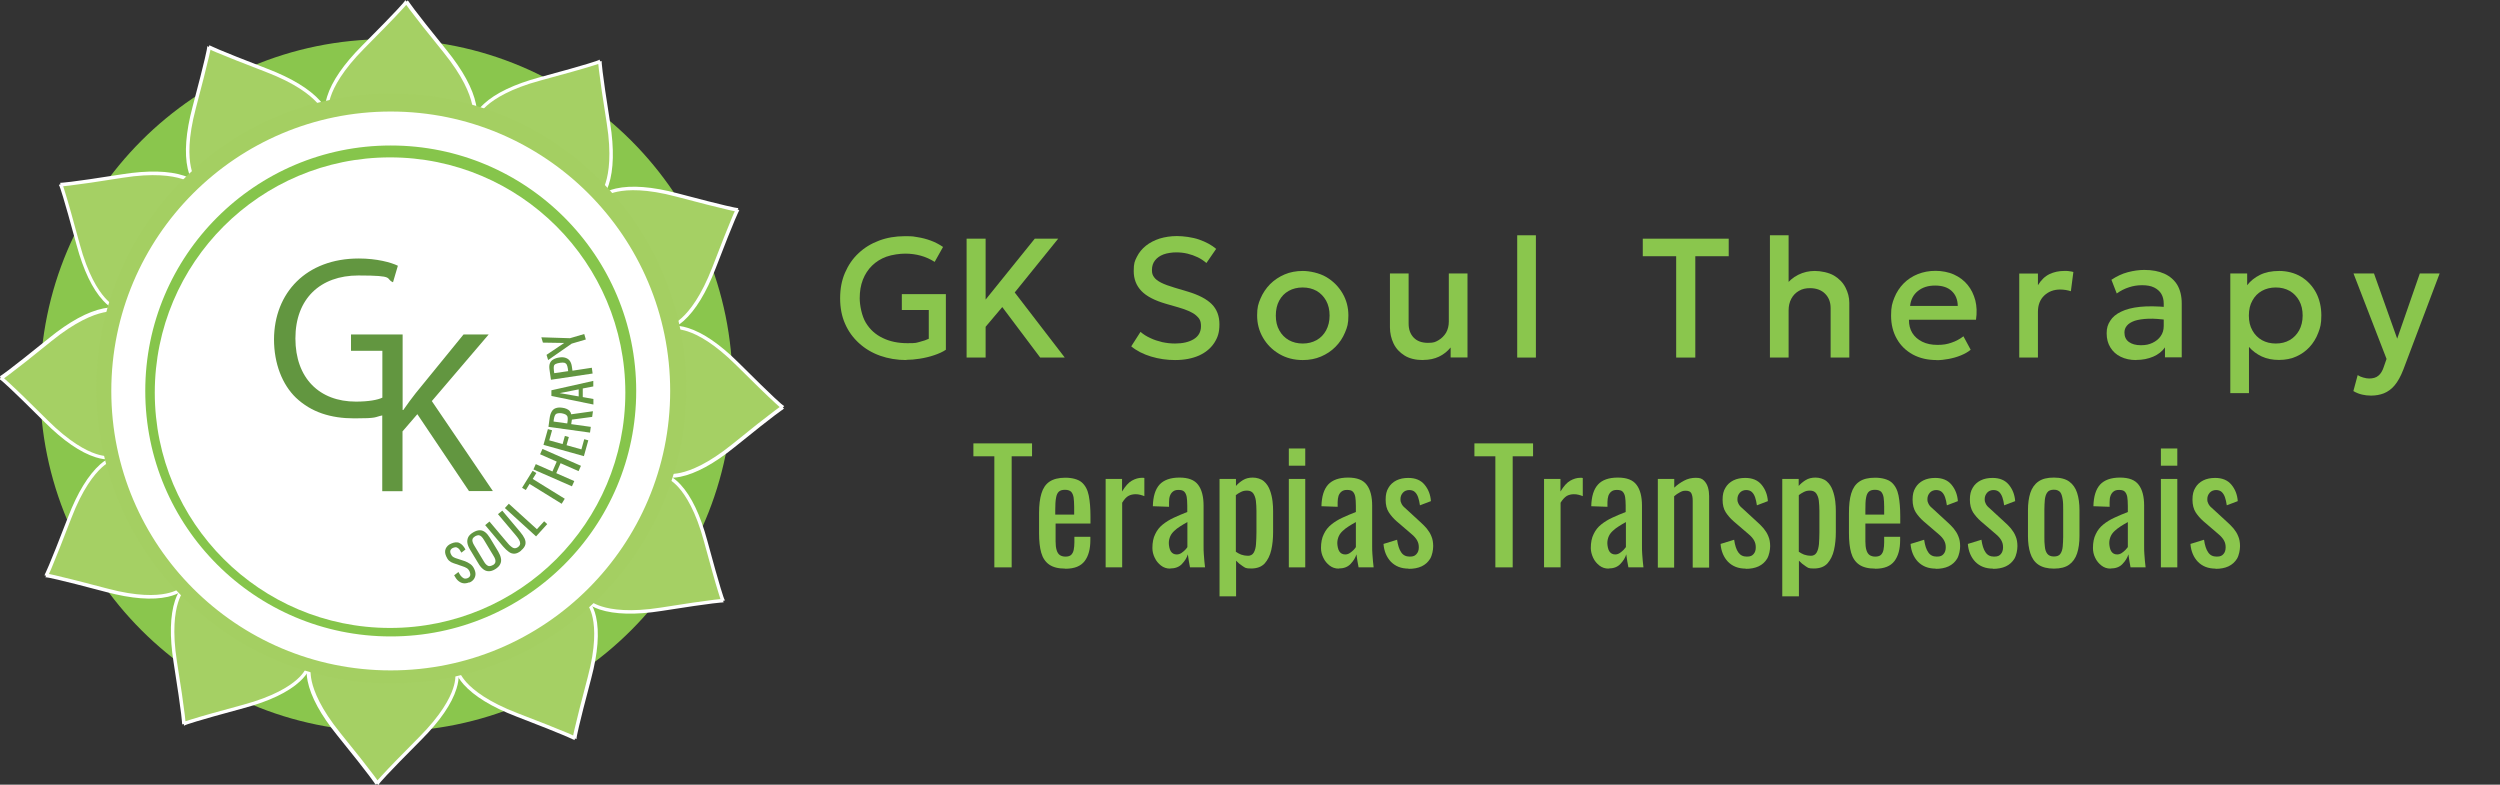 <svg xmlns="http://www.w3.org/2000/svg" id="Layer_1" data-name="Layer 1" viewBox="0 0 2208 693"><rect x="0" y="0" width="2208" height="693" fill="#333333" stroke="none"/><defs><style>      .cls-1 {        fill: #86c54b;        stroke: #fff;        stroke-miterlimit: 10;        stroke-width: 30px;      }      .cls-2 {        fill: #629640;      }      .cls-2, .cls-3, .cls-4, .cls-5, .cls-6 {        stroke-width: 0px;      }      .cls-3 {        fill: #8ac64d;      }      .cls-4 {        fill: #a4cf62;      }      .cls-5 {        fill: #a5d064;      }      .cls-6 {        fill: #fff;      }      .cls-7 {        display: none;      }    </style></defs><g id="Layer_1-2" data-name="Layer 1-2"><g><circle class="cls-3" cx="341.2" cy="340.4" r="305.8"></circle><g><g id="_Radial_Repeat_" data-name=" Radial Repeat "><g><path class="cls-5" d="M507.6,652.2s.4-1.1-51.1-20.9c-51.3-19.7-53.4-41.2-53.4-41.5l115.2-58.9c.3.2,16.5,14.5,2.4,67.6-14.2,53.4-13.1,53.7-13.1,53.7"></path><path class="cls-6" d="M401.6,588.8l116.7-59.6.7.4c.7.4,5,4.6,7.4,15,3.1,13.8,1.7,32.1-4.2,54.4-11.7,44.1-12.9,51.7-13,52.9v.3c0,0,0,.6,0,.6l-1.4-.6-.4,1.5-1-.7h0c0,.2.2.3.3.4-.3-.2-4.7-2.9-50.7-20.6-21.6-8.3-37.2-17.9-46.6-28.4-7-8-7.9-13.9-7.8-14.8v-.8h0ZM404.6,589.8,517.9,532.8l-113.2,57.8c.5,1.8,2.1,6.3,7.4,12.2,6.3,6.9,19.1,17.1,44.8,27,20.7,7.9,35.6,13.9,44.2,17.5,2.4,1,4,1.7,5.1,2.3.2-1.2.6-3,1.2-5.5,2.1-9.1,6-24.6,11.7-46.1,7.1-26.6,6.3-43,4.4-52.1-1.6-7.8-4.3-11.7-5.5-13.2h-.1ZM509,651.6h0Z"></path></g></g><g id="_Radial_Repeat_-2" data-name=" Radial Repeat -2"><g><path class="cls-5" d="M638.7,530.6s-.2-1.2-54.7,7.5c-54.3,8.6-66.9-8.9-67-9.3l70.4-108.6c.4,0,21.5,4.3,35.9,57.4,14.4,53.3,15.5,53,15.5,53"></path><path class="cls-6" d="M515.2,528.6l71.2-109.9h.8c.8,0,6.6,1.4,13.9,9.3,9.6,10.4,17.5,27,23.5,49.2,11.9,44,14.7,51.2,15.2,52.3l.3.2v.7l-1.4.2.4,1.5-1.2-.2h0c.2,0,.3.2.5.2-.4,0-5.5-.2-54.2,7.5-22.8,3.6-41.2,3.1-54.6-1.3-10.1-3.4-13.8-8.1-14.1-8.9l-.3-.7h0ZM518.2,528,587.9,422l-69.1,106.7c1.3,1.4,4.9,4.5,12.6,6.9,8.8,2.8,25.1,5.3,52.3,1,21.9-3.5,37.7-5.8,47-6.9,2.6-.3,4.4-.5,5.6-.6-.4-1.2-1-2.9-1.7-5.4-2.8-8.9-7.1-24.3-12.9-45.7-7.2-26.6-16.1-40.4-22.2-47.3-5.3-6-9.6-8-11.4-8.6h-.2ZM639.6,529.3h0Z"></path></g></g><g id="_Radial_Repeat_-3" data-name=" Radial Repeat -3"><g><path class="cls-5" d="M691.4,359.6s-.7-.9-43.7,33.8c-42.7,34.6-62.4,25.7-62.7,25.5l6.6-129.2c.3-.2,20.8-7,59.7,31.8,39.2,39,40,38.1,40,38.1"></path><path class="cls-6" d="M583.4,419.7l6.7-130.8.7-.4c.7-.4,6.5-2.1,16.7,1.1,13.5,4.2,28.6,14.6,45,30.9,32.3,32.2,38.3,37,39.4,37.7h.3l.4.6-1.2,1,1.1,1.1-1.1.5h.5c-.4.2-4.9,2.6-43.2,33.6-17.9,14.5-34.1,23.3-47.9,26.1-10.5,2.1-16,0-16.7-.6l-.6-.5h0v-.3ZM585.8,417.6,593.2,291l-6.5,126.9c1.8.5,6.5,1.4,14.3-.3,9.1-2,24.4-8,45.8-25.3,17.2-14,29.8-23.9,37.3-29.5,2.1-1.6,3.5-2.6,4.5-3.3-1-.8-2.3-2-4.2-3.8-6.9-6.3-18.4-17.5-34.1-33.1-19.5-19.4-34.1-27-42.9-29.9-7.6-2.5-12.3-2.1-14.2-1.8h0ZM691.6,358.1h0Z"></path></g></g><g id="_Radial_Repeat_-4" data-name=" Radial Repeat -4"><g><path class="cls-5" d="M651.5,185.3s-1.1-.4-20.9,51.1c-19.7,51.3-41.2,53.4-41.5,53.4l-58.9-115.2c.2-.3,14.5-16.5,67.6-2.4,53.4,14.2,53.7,13.1,53.7,13.1"></path><path class="cls-6" d="M588.1,291.3l-59.6-116.7.4-.7c.4-.7,4.6-5,15-7.4,13.8-3.1,32.1-1.7,54.4,4.2,44.1,11.7,51.7,12.9,52.9,13h.3c0,0,.6,0,.6,0l-.6,1.4,1.5.4-.7,1h0c.2,0,.3-.2.4-.3-.2.3-2.9,4.7-20.6,50.7-8.3,21.6-17.9,37.2-28.4,46.6-8,7-13.9,7.9-14.8,7.8h-.8q0,0,0,0ZM589.1,288.3,532.2,174.9l57.8,113.2c1.8-.5,6.3-2.1,12.2-7.4,6.9-6.3,17.1-19.1,27-44.8,7.9-20.7,13.9-35.6,17.5-44.2,1-2.4,1.7-4,2.3-5.1-1.2-.2-3-.6-5.5-1.2-9.1-2.1-24.6-6-46.1-11.7-26.6-7.1-43-6.3-52.1-4.4-7.8,1.6-11.7,4.3-13.2,5.5h0ZM651,183.8h0Z"></path></g></g><g id="_Radial_Repeat_-5" data-name=" Radial Repeat -5"><g><path class="cls-5" d="M529.9,54.2s-1.2.2,7.5,54.7c8.6,54.3-8.9,66.9-9.3,67l-108.6-70.4c0-.4,4.3-21.5,57.4-35.9,53.3-14.4,53-15.5,53-15.5"></path><path class="cls-6" d="M527.9,177.7l-109.9-71.2v-.8c0-.8,1.4-6.6,9.3-13.9,10.4-9.6,27-17.5,49.2-23.5,44-11.9,51.2-14.7,52.3-15.2l.2-.3h.7l.2,1.4,1.5-.4-.2,1.2h0c0-.2.2-.3.2-.5,0,.4-.2,5.5,7.5,54.2,3.6,22.8,3.1,41.2-1.3,54.6-3.4,10.1-8.1,13.8-8.9,14.1l-.7.3h0ZM527.3,174.6,421.3,104.9l106.7,69.1c1.4-1.3,4.5-4.9,6.9-12.6,2.8-8.8,5.3-25.1,1-52.3-3.5-21.9-5.8-37.7-6.9-47-.3-2.6-.5-4.4-.6-5.6-1.2.4-2.9,1-5.4,1.7-8.9,2.8-24.3,7.1-45.7,12.9-26.6,7.2-40.4,16.1-47.3,22.2-6,5.3-8,9.6-8.6,11.4h0v.2ZM528.7,53.3h0Z"></path></g></g><g id="_Radial_Repeat_-6" data-name=" Radial Repeat -6"><g><path class="cls-5" d="M359,1.5s-.9.7,33.8,43.7c34.6,42.7,25.7,62.4,25.5,62.7l-129.2-6.6c-.2-.3-7-20.8,31.8-59.7C359.9,2.4,359,1.6,359,1.6"></path><path class="cls-6" d="M419,109.4l-130.8-6.7-.4-.7c-.4-.7-2.1-6.5,1.1-16.7,4.2-13.5,14.6-28.6,30.9-45C352,8,356.8,2,357.5.9v-.3l.6-.4,1,1.2,1.1-1.1.5,1.1h0v-.5c.2.4,2.6,4.9,33.6,43.2,14.5,17.9,23.3,34.1,26.1,47.9,2.1,10.5,0,16-.6,16.7l-.5.6h-.3ZM416.9,107.1,290.3,99.7l126.9,6.5c.5-1.8,1.4-6.5-.3-14.3-2-9.1-8-24.4-25.3-45.8-14-17.2-23.9-29.8-29.5-37.3-1.6-2.1-2.6-3.5-3.3-4.5-.8,1-2,2.3-3.8,4.2-6.3,6.9-17.5,18.4-33.1,34.1-19.4,19.5-27,34.1-29.9,42.9-2.5,7.6-2.1,12.3-1.8,14.2h0ZM357.4,1.3h0Z"></path></g></g><g id="_Radial_Repeat_-7" data-name=" Radial Repeat -7"><g><path class="cls-5" d="M184.6,41.3s-.4,1.1,51.1,20.9c51.3,19.7,53.4,41.2,53.4,41.5l-115.2,58.9c-.3-.2-16.5-14.5-2.4-67.6,14.2-53.4,13.1-53.7,13.1-53.7"></path><path class="cls-6" d="M290.6,104.8l-116.7,59.6-.7-.4c-.7-.4-5-4.6-7.4-15-3.1-13.8-1.7-32.1,4.2-54.4,11.7-44.1,12.9-51.7,13-52.9v-.3c-.1,0,.1-.6.1-.6l1.4.6.4-1.5,1,.7h0c0-.2-.2-.3-.3-.4.3.2,4.7,2.9,50.7,20.6,21.6,8.3,37.2,17.9,46.6,28.4,7,8,7.9,13.9,7.8,14.8v.8h0ZM287.6,103.8,174.2,160.7l113.2-57.8c-.5-1.8-2.1-6.3-7.4-12.2-6.3-6.9-19.1-17.1-44.8-27-20.7-7.9-35.6-13.9-44.2-17.5-2.4-1-4-1.7-5.1-2.3-.2,1.2-.6,3-1.2,5.5-2.1,9.1-6,24.6-11.7,46.1-7.1,26.6-6.3,43-4.4,52.1,1.6,7.8,4.3,11.7,5.5,13.2h.1ZM183.2,41.9h0Z"></path></g></g><g id="_Radial_Repeat_-8" data-name=" Radial Repeat -8"><g><path class="cls-5" d="M53.5,163s.2,1.2,54.7-7.5c54.3-8.6,66.9,8.9,67,9.3l-70.4,108.6c-.4,0-21.5-4.3-35.9-57.4-14.4-53.3-15.5-53-15.5-53"></path><path class="cls-6" d="M177,164.9l-71.2,109.9h-.8c-.8,0-6.6-1.4-13.9-9.3-9.6-10.4-17.5-27-23.5-49.2-11.9-44-14.7-51.2-15.2-52.3l-.3-.2v-.7l1.4-.2-.4-1.5,1.2.2h0c-.2,0-.3-.2-.5-.2.4,0,5.5.2,54.2-7.5,22.8-3.6,41.2-3.1,54.6,1.3,10.1,3.4,13.8,8.1,14.1,8.9l.3.7h0ZM173.9,165.6,104.2,271.6l69.1-106.7c-1.3-1.4-4.9-4.5-12.6-6.9-8.8-2.8-25.1-5.3-52.3-1-21.9,3.5-37.7,5.8-47,6.9-2.6.3-4.4.5-5.6.6.4,1.2,1,2.9,1.7,5.4,2.8,8.9,7.1,24.3,12.9,45.7,7.2,26.6,16.1,40.4,22.2,47.3,5.3,6,9.6,8,11.4,8.6h.2ZM52.6,164.2h0Z"></path></g></g><g id="_Radial_Repeat_-9" data-name=" Radial Repeat -9"><g><path class="cls-5" d="M.8,333.9s.7.9,43.7-33.8c42.7-34.6,62.4-25.7,62.7-25.5l-6.6,129.2c-.3.2-20.8,7-59.7-31.8C1.7,333,.9,333.9.9,333.9"></path><path class="cls-6" d="M108.7,273.8l-6.7,130.8-.7.4c-.7.4-6.5,2.1-16.7-1.1-13.5-4.2-28.6-14.6-45-30.9C7.3,340.8,1.3,336,.2,335.3H-.1l-.4-.6,1.2-1-1.1-1.1,1.1-.5H.2c.4-.2,4.9-2.6,43.2-33.6,17.9-14.5,34.1-23.3,47.9-26.1,10.5-2.1,16,0,16.7.6l.6.5h0v.3ZM106.4,275.9,99,402.6l6.5-126.9c-1.8-.5-6.5-1.4-14.3.3-9.1,2-24.4,8-45.8,25.3-17.2,14-29.8,23.9-37.3,29.5-2.1,1.6-3.5,2.6-4.5,3.3,1,.8,2.3,2,4.2,3.8,6.9,6.3,18.4,17.5,34.1,33.1,19.5,19.4,34.1,27,42.9,29.9,7.6,2.5,12.3,2.1,14.2,1.8h0ZM.6,335.4h0Z"></path></g></g><g id="_Radial_Repeat_-10" data-name=" Radial Repeat -10"><g><path class="cls-5" d="M40.6,508.2s1.1.4,20.9-51.1c19.7-51.3,41.2-53.4,41.5-53.4l58.9,115.2c-.2.3-14.5,16.5-67.6,2.4-53.4-14.2-53.7-13.1-53.7-13.1"></path><path class="cls-6" d="M104.1,402.3l59.6,116.7-.4.7c-.4.7-4.6,5-15,7.4-13.8,3.1-32.1,1.7-54.4-4.2-44.1-11.7-51.7-12.9-52.9-13h-.3c0,0-.6,0-.6,0l.6-1.4-1.5-.4.7-1h0c-.2,0-.3.2-.4.3.2-.3,2.9-4.7,20.6-50.7,8.3-21.6,17.9-37.2,28.4-46.6,8-7,13.9-7.9,14.8-7.8h.8q0,0,0,0ZM103.1,405.3,160,518.6l-57.8-113.2c-1.8.5-6.3,2.1-12.2,7.4-6.9,6.3-17.1,19.1-27,44.8-7.9,20.7-13.9,35.6-17.5,44.2-1,2.4-1.7,4-2.3,5.1,1.2.2,3,.6,5.5,1.2,9.1,2.1,24.6,6,46.1,11.7,26.6,7.1,43,6.3,52.1,4.4,7.8-1.6,11.7-4.3,13.2-5.5h-.1ZM41.2,509.7h0Z"></path></g></g><g id="_Radial_Repeat_-11" data-name=" Radial Repeat -11"><g><path class="cls-5" d="M162.3,639.3s1.2-.2-7.5-54.7c-8.6-54.3,8.9-66.9,9.3-67l108.6,70.4c0,.4-4.3,21.5-57.4,35.9-53.3,14.4-53,15.5-53,15.5"></path><path class="cls-6" d="M164.3,515.9l109.9,71.2v.8c0,.8-1.4,6.6-9.3,13.9-10.4,9.6-27,17.5-49.2,23.5-44,11.9-51.2,14.7-52.3,15.2l-.2.3h-.7l-.2-1.4-1.5.4.2-1.2h0c0,.2-.2.3-.2.5,0-.4.2-5.5-7.5-54.2-3.6-22.8-3.1-41.2,1.3-54.6,3.4-10.1,8.1-13.8,8.9-14.1l.7-.3h.1ZM164.9,518.9,270.9,588.6l-106.7-69.1c-1.4,1.3-4.5,4.9-6.9,12.6-2.8,8.8-5.3,25.1-1,52.3,3.5,21.9,5.8,37.7,6.9,47,.3,2.6.5,4.4.6,5.6,1.2-.4,2.9-1,5.4-1.7,8.9-2.8,24.3-7.1,45.7-12.9,26.6-7.2,40.4-16.1,47.3-22.2,6-5.3,8-9.6,8.6-11.4h0v-.2ZM163.5,640.3h0Z"></path></g></g><g id="_Radial_Repeat_-12" data-name=" Radial Repeat -12"><g><path class="cls-5" d="M333.2,692.1s.9-.7-33.8-43.7c-34.6-42.7-25.7-62.4-25.5-62.7l129.2,6.6c.2.3,7,20.8-31.8,59.7-39,39.2-38.1,40-38.1,40"></path><path class="cls-6" d="M273.1,584.1l130.8,6.7.4.7c.4.7,2.1,6.5-1.1,16.7-4.2,13.5-14.6,28.6-30.9,45-32.2,32.3-37,38.3-37.7,39.4v.3l-.6.4-1-1.2-1.1,1.1-.5-1.1h0v.5c-.2-.4-2.6-4.9-33.6-43.2-14.5-17.9-23.3-34.1-26.1-47.9-2.1-10.5,0-16,.6-16.7l.5-.6h.3ZM275.3,586.5,401.9,593.8l-126.9-6.5c-.5,1.8-1.4,6.5.3,14.3,2,9.1,8,24.4,25.3,45.8,14,17.2,23.9,29.8,29.5,37.3,1.6,2.1,2.6,3.5,3.3,4.5.8-1,2-2.3,3.8-4.2,6.3-6.9,17.5-18.4,33.1-34.1,19.4-19.5,27-34.1,29.9-42.9,2.5-7.6,2.1-12.3,1.8-14.2h0ZM334.7,692.2h0Z"></path></g></g></g><circle class="cls-4" cx="345.6" cy="343.1" r="260.5"></circle><circle class="cls-1" cx="345.1" cy="345.3" r="231.8"></circle><circle class="cls-6" cx="344.5" cy="346.8" r="207.8"></circle><path class="cls-2" d="M381.5,354.1l50.1-58.7h-22.2l-42.3,51.9c-3.5,4.5-7.2,9.4-10.9,14.8h-.6v-.2h0v-66.5h-45.6v14.4h27.7v41.4c-4.2,2-12.1,3.5-23.4,3.5-32.2,0-53.4-20.7-53.4-55.8s22-55.6,55.6-55.6,23.2,2.7,30.6,6l4.3-14.6c-6-2.9-18.5-6.4-34.5-6.4-46.4,0-74.7,30.2-74.9,71.4,0,21.6,7.4,40,19.3,51.5,13.6,12.9,30.8,18.3,51.7,18.3s17.4-1.1,24.6-2.6v66.9h17.9v-52.8l13.1-15.2,45.6,67.9h21.1l-54-79.6h.2Z"></path><g><path class="cls-2" d="M414.5,514.3c-2,.8-3.8,1.1-5.5.8s-3.1-1.1-4.5-2.3c-1.3-1.2-2.4-2.8-3.4-4.7l3.8-2.9c.6,1.2,1.3,2.3,2,3.3.8,1,1.7,1.7,2.6,2.2s2.1.4,3.3,0c1.2-.5,2-1.2,2.4-2.2.3-1,.2-2.1-.3-3.4-.7-1.6-1.5-2.6-2.6-3.3s-2.4-1.2-3.9-1.7l-7.9-2.7c-1.5-.5-2.8-1.2-3.9-2.2-1-.9-1.9-2.3-2.6-4-1.1-2.5-1.2-4.8-.3-6.7.9-2,2.5-3.5,5-4.5,1.3-.6,2.6-.9,3.8-1,1.2,0,2.3,0,3.3.6,1,.4,1.9,1.2,2.8,2.1s1.7,2.2,2.5,3.6l-3.6,2.8c-.6-1.1-1.2-2.1-1.8-2.9-.7-.8-1.4-1.4-2.3-1.7-.9-.3-1.9-.2-3.1.3s-2,1.2-2.4,2.1-.3,2,.2,3.2c.4,1.1,1,1.8,1.6,2.4.6.5,1.5,1,2.6,1.4l7.9,2.6c1.8.6,3.5,1.5,5.1,2.6,1.7,1.2,2.9,2.8,3.8,5,.7,1.7,1,3.3.8,4.8s-.8,2.9-1.7,4c-1,1.2-2.2,2.1-3.9,2.7h0l.2-.3Z"></path><path class="cls-2" d="M437.4,502.7c-2.2,1.3-4.1,1.9-5.9,1.8-1.8,0-3.4-.7-4.9-1.9s-2.9-2.9-4.1-5l-7.3-12.1c-1.3-2.1-2.1-4.1-2.4-5.9-.3-1.8,0-3.6.7-5.1s2.2-3,4.4-4.3,4.1-1.9,5.9-1.9,3.4.7,4.8,1.8c1.5,1.2,2.8,2.8,4.1,4.9l7.3,12.1c1.2,2.1,2.1,4.1,2.4,5.9.4,1.9.2,3.6-.6,5.2-.7,1.6-2.2,3.1-4.3,4.4h-.1ZM435.2,499.2c1.2-.7,1.9-1.5,2.2-2.3s.3-1.8,0-2.8-.8-2.1-1.6-3.3l-8.4-14c-.7-1.2-1.4-2.1-2.2-2.9-.7-.7-1.5-1.1-2.4-1.2-.9,0-1.9.2-3.1.9s-1.9,1.5-2.3,2.3c-.3.8-.3,1.7,0,2.7s.8,2.1,1.5,3.2l8.4,14c.7,1.2,1.4,2.2,2.2,2.9s1.6,1.2,2.5,1.3c.9,0,2-.2,3.1-.9h0Z"></path><path class="cls-2" d="M460.3,486.3c-2.1,1.7-4,2.6-5.8,2.7s-3.5-.4-5.1-1.6c-1.7-1.2-3.3-2.7-5-4.7l-15.9-18.9,3.8-3.2,16,19c1,1.2,2,2.3,3.1,3.1,1,.9,2,1.4,3.1,1.5,1,0,2.1-.3,3.2-1.2,1.1-.9,1.7-1.9,1.7-3s-.3-2.1-1-3.3-1.5-2.3-2.6-3.6l-16-19,3.8-3.1,15.9,18.9c1.7,2,2.9,3.9,3.8,5.7.8,1.8,1.1,3.6.7,5.3-.4,1.7-1.6,3.5-3.7,5.2h0v.2Z"></path><path class="cls-2" d="M473.4,473.7l-27.5-25,3.5-3.8,24.8,22.5,6.4-7,2.7,2.5-9.9,10.9h0Z"></path><path class="cls-2" d="M496,444.9l-28.3-17.5-3.3,5.4-3.3-2,9.3-15,3.3,2-3.2,5.2,28.3,17.5-2.7,4.4h0Z"></path><path class="cls-2" d="M505.1,429.5l-34-14.9,2.1-4.7,14.7,6.5,3.8-8.7-14.7-6.5,2.1-4.7,34,14.9-2.1,4.7-15.9-7-3.8,8.8,15.9,7-2.1,4.7h0Z"></path><path class="cls-2" d="M515.8,402.9l-35.8-10,3.9-13.9,3.7,1-2.5,8.9,11.8,3.3,2-7.2,3.5,1-2,7.2,13.1,3.7,2.5-9,3.6,1-3.9,14h.1Z"></path><path class="cls-2" d="M521.2,382.1l-36.8-5.1,1-7.4c.3-2.5.9-4.4,1.8-6s2.1-2.6,3.6-3.1c1.6-.6,3.5-.7,5.8-.4,1.4.2,2.7.5,3.8,1s2.1,1.1,2.7,1.9c.7.8,1.2,1.7,1.4,2.9l19.2-2.7-.7,5-17.9,2.4-.6,4,17.3,2.4-.7,5.1h.1ZM501,374l.3-2c.2-1.5.2-2.6,0-3.6s-.8-1.7-1.6-2.2-2-.9-3.6-1.2c-2.2-.3-3.8,0-4.8.5s-1.7,2.2-2.1,4.5l-.3,2.3,12.2,1.7h-.1Z"></path><path class="cls-2" d="M524.2,357.3l-37.2-7.6v-5l37-8.3v4.9l-9.3,1.8v7.6l9.4,1.7v4.9h0ZM511.1,350.1v-6.2l-16.8,3.3,16.8,2.9h0Z"></path><path class="cls-2" d="M523.4,329.9l-36.8,5.5-1.3-9.1c-.3-2.2-.2-4,.4-5.5s1.6-2.6,3.1-3.4c1.4-.8,3.2-1.4,5.4-1.7,1.9-.3,3.7-.2,5.2.3s2.8,1.3,3.7,2.5,1.6,2.8,1.9,4.8l.6,4.1,17.1-2.6.7,5.1h0ZM501.8,327.8l-.3-2.4c-.2-1.5-.6-2.6-1-3.4s-1.1-1.3-2-1.6c-.9-.2-2.1-.2-3.6,0-1.7.2-3.1.6-4,1s-1.5,1-1.7,1.9-.2,2.2,0,3.9l.3,2.4,12.3-1.8h0Z"></path><path class="cls-2" d="M517.5,299.8l-12.6,3.7-20.8,14.5-1.4-4.6,15.6-10.5-18.8-.3-1.4-4.7,25.3.8,12.6-3.7,1.4,4.8h.1Z"></path></g></g></g><g id="desenho" class="cls-7"><g><path class="cls-3" d="M757.2,539.6v-127.6h-24.1v-14.8h67.3v14.8h-23.4v127.6h-19.9,0Z"></path><path class="cls-3" d="M838.6,541.1c-7.9,0-14.1-1.6-18.4-4.7-4.4-3.1-7.4-7.7-9.1-13.7s-2.5-13.5-2.5-22.3v-23.2c0-9.1.9-16.5,2.7-22.5,1.8-6,4.8-10.5,9.2-13.5s10.5-4.6,18.2-4.6,14.8,1.8,18.9,5.3c4,3.5,6.7,8.6,8,15.2s2,14.6,2,23.8v8.3h-40.1v20.4c0,4.1.4,7.4,1.2,10s2,4.5,3.7,5.7,3.9,1.8,6.6,1.8,4.9-.7,6.4-2c1.4-1.4,2.5-3.3,3-5.8s.8-5.5.8-8.9v-6.1h18.3v3.8c0,10.2-2.1,18.2-6.5,24.1-4.4,5.9-11.7,8.8-22.1,8.8h-.3ZM827.3,479h21.6v-9.1c0-4.2-.3-7.7-.7-10.6-.5-2.9-1.4-5-2.9-6.5-1.5-1.4-3.8-2.2-7-2.2s-5.3.7-7,2.1c-1.6,1.4-2.7,3.8-3.3,7.1-.6,3.3-.9,7.9-.9,13.8v5.5h.2Z"></path><path class="cls-3" d="M885,539.6v-101.6h18.8v14.4c3.8-6.2,7.5-10.4,11.3-12.5s7.5-3.2,11.3-3.2h1.3c.4,0,1,0,1.7.2v20.8c-1.4-.6-3-1.1-4.8-1.5s-3.6-.6-5.5-.6c-2.9,0-5.6.7-8,2s-4.8,4-7.1,7.8v74.2h-19Z"></path><path class="cls-3" d="M959.1,541.1c-4,0-7.5-1.2-10.5-3.5s-5.5-5.2-7.2-8.8c-1.8-3.6-2.7-7.4-2.7-11.3,0-6.3,1-11.7,3.2-16,2.1-4.4,5-8,8.7-11s7.9-5.6,12.8-7.8,10-4.4,15.4-6.5v-7.2c0-4.1-.3-7.5-.7-10.2-.5-2.7-1.4-4.7-2.9-6.1s-3.6-2-6.6-2-4.7.6-6.3,1.8c-1.6,1.2-2.7,2.9-3.5,5s-1,4.7-1,7.6v5.1l-18.6-.7c.3-11.3,2.8-19.5,7.7-24.9,4.9-5.3,12.6-8,22.9-8s17.3,2.7,21.4,8.3c4.2,5.5,6.3,13.5,6.3,23.9v46.4c0,3.2,0,6.2.3,9.1.2,2.9.4,5.7.7,8.2.3,2.5.6,4.9.8,7.1h-17.3c-.3-1.9-.8-4.2-1.3-7.1s-.9-5.5-1.2-7.8c-1.2,4-3.5,7.7-6.8,11.1-3.3,3.5-7.9,5.2-13.8,5.2h.2ZM966.6,524.8c1.9,0,3.6-.5,5.3-1.6,1.6-1,3.1-2.3,4.4-3.6,1.3-1.4,2.1-2.4,2.6-3.3v-28.8c-2.9,1.6-5.7,3.3-8.3,4.9-2.6,1.6-4.8,3.4-6.8,5.2s-3.5,3.8-4.6,6.1-1.7,4.9-1.7,7.8.8,7.4,2.3,9.6c1.5,2.3,3.8,3.5,6.7,3.5h0v.2Z"></path><path class="cls-3" d="M1015.8,573v-135h18.8v8.1c2.2-2.6,4.9-4.8,8.1-6.7,3.2-1.9,6.9-2.8,11.3-2.8s9.4,1.4,12.6,4.1c3.2,2.7,5.4,6.2,7,10.4,1.5,4.2,2.5,8.4,3,12.6.5,4.3.7,7.9.7,11v24.6c0,7.2-.7,13.9-2.1,20.3-1.4,6.4-4,11.5-7.6,15.5-3.7,3.9-8.9,5.9-15.6,5.9s-6.8-.9-9.7-2.7c-2.8-1.8-5.3-3.9-7.6-6.3v41h-18.9ZM1048.1,526.3c3.3,0,5.6-1.2,7-3.6,1.4-2.4,2.3-5.7,2.6-9.8s.5-8.6.5-13.5v-24.6c0-4.2-.3-8.1-.7-11.7-.5-3.6-1.5-6.4-3-8.5s-3.9-3.2-7.2-3.2-4.8.5-7,1.6c-2.2,1-4.2,2.3-5.8,3.7v65c1.8,1.3,3.8,2.3,6,3.3,2.2.8,4.8,1.3,7.6,1.3h0Z"></path><path class="cls-3" d="M1095.4,422.9v-19.7h18.8v19.7h-18.8ZM1095.4,539.6v-101.6h18.8v101.6h-18.8Z"></path><path class="cls-3" d="M1152.7,541.1c-4,0-7.5-1.2-10.5-3.5s-5.5-5.2-7.2-8.8c-1.8-3.6-2.7-7.4-2.7-11.3,0-6.3,1-11.7,3.2-16,2.1-4.4,5-8,8.7-11,3.7-3,7.9-5.6,12.8-7.8s10-4.4,15.4-6.5v-7.2c0-4.1-.3-7.5-.7-10.2-.5-2.7-1.4-4.7-2.9-6.1s-3.6-2-6.6-2-4.7.6-6.3,1.8-2.7,2.9-3.5,5c-.7,2.1-1,4.7-1,7.6v5.1l-18.6-.7c.3-11.3,2.8-19.5,7.7-24.9,4.9-5.3,12.6-8,22.9-8s17.3,2.7,21.4,8.3c4.2,5.5,6.3,13.5,6.3,23.9v46.4c0,3.2,0,6.2.3,9.1.3,2.9.4,5.7.7,8.2.3,2.5.6,4.9.8,7.1h-17.3c-.3-1.9-.8-4.2-1.3-7.1s-.9-5.5-1.2-7.8c-1.2,4-3.5,7.7-6.8,11.1-3.3,3.5-7.9,5.2-13.8,5.2h.2ZM1160.1,524.8c1.9,0,3.6-.5,5.3-1.6,1.6-1,3.1-2.3,4.4-3.6,1.3-1.4,2.1-2.4,2.6-3.3v-28.8c-2.9,1.6-5.7,3.3-8.3,4.9-2.6,1.6-4.8,3.4-6.8,5.2s-3.5,3.8-4.6,6.1-1.7,4.9-1.7,7.8.8,7.4,2.3,9.6c1.5,2.3,3.8,3.5,6.7,3.5h0v.2Z"></path><path class="cls-3" d="M1232.9,541.1c-8.3,0-15-2.6-20.1-7.8-5-5.2-7.9-12.1-8.6-20.6l15.6-4.8c.9,6.4,2.5,11.3,4.8,14.5,2.2,3.3,5.5,4.8,9.8,4.8s6-1,7.7-2.9c1.8-2,2.7-4.6,2.7-7.8s-.7-5.5-2-7.9c-1.3-2.3-3.4-4.8-6.3-7.2l-17.4-14.9c-3.5-3.1-6.4-6.4-8.9-10.2s-3.6-8.6-3.6-14.6,1.1-10,3.3-13.6c2.1-3.7,5.2-6.5,9.1-8.5,3.9-2,8.5-2.9,13.8-2.9,8.1,0,14.3,2.6,18.6,7.8s6.7,11.5,7.3,18.9l-12.6,4.8c-.5-3.5-1.2-6.6-2.1-9.2s-2.2-4.7-3.8-6.1-3.8-2.2-6.5-2.2-5.5,1-7.3,3.1c-1.8,2.1-2.7,4.5-2.7,7.3s.4,3.5,1.2,5.2c.8,1.7,2.1,3.4,4,5l17.9,16.5c2.5,2.2,4.8,4.6,7,7.2,2.1,2.6,4,5.5,5.3,8.8,1.4,3.3,2.1,7.1,2.1,11.4s-1.2,10.5-3.5,14.4c-2.3,3.8-5.6,6.8-9.8,8.7-4.2,2-9.1,2.9-14.8,2.9h-.2Z"></path><path class="cls-3" d="M1332.6,539.6v-127.6h-24.1v-14.8h67.3v14.8h-23.4v127.6h-19.9,0Z"></path><path class="cls-3" d="M1388.5,539.6v-101.6h18.8v14.4c3.8-6.2,7.5-10.4,11.3-12.5,3.8-2.1,7.5-3.2,11.3-3.2h1.3c.4,0,1,0,1.7.2v20.8c-1.4-.6-3-1.1-4.8-1.5s-3.6-.6-5.5-.6c-2.9,0-5.6.7-8,2-2.4,1.4-4.8,4-7.1,7.8v74.2h-19Z"></path><path class="cls-3" d="M1462.6,541.1c-4,0-7.5-1.2-10.5-3.5s-5.5-5.2-7.2-8.8c-1.7-3.6-2.7-7.4-2.7-11.3,0-6.3,1-11.7,3.2-16,2.1-4.4,5-8,8.7-11,3.7-3,7.9-5.6,12.8-7.8s10-4.4,15.4-6.5v-7.2c0-4.1-.3-7.5-.7-10.2-.5-2.7-1.4-4.7-2.9-6.1s-3.6-2-6.6-2-4.7.6-6.3,1.8-2.7,2.9-3.5,5c-.7,2.1-1,4.7-1,7.6v5.1l-18.6-.7c.3-11.3,2.8-19.5,7.7-24.9s12.6-8,22.9-8,17.3,2.7,21.4,8.3c4.2,5.5,6.3,13.5,6.3,23.9v46.4c0,3.2,0,6.2.3,9.1.3,2.9.4,5.7.7,8.2.3,2.5.6,4.9.8,7.1h-17.3c-.3-1.9-.8-4.2-1.3-7.1s-.9-5.5-1.2-7.8c-1.2,4-3.5,7.7-6.8,11.1-3.3,3.5-7.9,5.2-13.8,5.2h.2ZM1470,524.8c1.9,0,3.6-.5,5.3-1.6,1.6-1,3.1-2.3,4.4-3.6,1.3-1.4,2.1-2.4,2.7-3.3v-28.8c-2.9,1.6-5.7,3.3-8.3,4.9-2.6,1.6-4.8,3.4-6.8,5.2s-3.5,3.8-4.6,6.1-1.7,4.9-1.7,7.8.8,7.4,2.3,9.6c1.5,2.3,3.8,3.5,6.7,3.5h0v.2Z"></path><path class="cls-3" d="M1519.2,539.6v-101.6h18.8v10c3.4-3.2,7.2-5.9,11.3-8.1s8.6-3.3,13.5-3.3,7.2,1,9.4,3.2c2.1,2.1,3.7,4.8,4.6,7.9.9,3.2,1.3,6.4,1.3,9.6v82.3h-18.8v-76.8c0-3.6-.5-6.4-1.6-8.5-1.1-2.1-3.3-3-6.5-3s-4.3.6-6.6,1.8c-2.3,1.2-4.5,2.7-6.6,4.5v81.9h-18.8Z"></path><path class="cls-3" d="M1620,541.1c-8.3,0-15-2.6-20.1-7.8-5-5.2-7.9-12.1-8.6-20.6l15.6-4.8c.9,6.4,2.5,11.3,4.8,14.5,2.3,3.2,5.5,4.8,9.8,4.8s6-1,7.7-2.9c1.8-2,2.6-4.6,2.6-7.8s-.7-5.5-2-7.9c-1.3-2.3-3.4-4.8-6.3-7.2l-17.4-14.9c-3.5-3.1-6.4-6.4-8.9-10.2s-3.6-8.6-3.6-14.6,1.1-10,3.3-13.6c2.1-3.7,5.2-6.5,9.1-8.5,3.9-2,8.5-2.9,13.8-2.9,8.1,0,14.3,2.6,18.6,7.8s6.7,11.5,7.3,18.9l-12.6,4.8c-.5-3.5-1.2-6.6-2.1-9.2s-2.2-4.7-3.8-6.1-3.8-2.2-6.5-2.2-5.5,1-7.3,3.1c-1.8,2.1-2.7,4.5-2.7,7.3s.4,3.5,1.2,5.2c.8,1.7,2.1,3.4,4,5l17.9,16.5c2.5,2.2,4.8,4.6,7,7.2,2.1,2.6,4,5.5,5.3,8.8,1.4,3.3,2.1,7.1,2.1,11.4s-1.2,10.5-3.5,14.4c-2.3,3.8-5.6,6.8-9.8,8.7-4.2,2-9.1,2.9-14.8,2.9h0Z"></path><path class="cls-3" d="M1662.1,573v-135h18.8v8.1c2.2-2.6,4.9-4.8,8.1-6.7,3.2-1.9,6.9-2.8,11.3-2.8s9.4,1.4,12.6,4.1c3.2,2.7,5.4,6.2,7,10.4,1.5,4.2,2.5,8.4,3,12.6.5,4.3.7,7.9.7,11v24.6c0,7.2-.7,13.9-2.1,20.3-1.4,6.4-4,11.5-7.6,15.5-3.7,3.9-8.9,5.9-15.6,5.9s-6.8-.9-9.6-2.7c-2.8-1.8-5.3-3.9-7.6-6.3v41h-19ZM1694.5,526.3c3.3,0,5.6-1.2,7-3.6,1.4-2.4,2.3-5.7,2.7-9.8.3-4.1.5-8.6.5-13.5v-24.6c0-4.2-.3-8.1-.7-11.7s-1.5-6.4-3-8.5-3.9-3.2-7.2-3.2-4.8.5-7,1.6c-2.2,1-4.2,2.3-5.8,3.7v65c1.8,1.3,3.8,2.3,6,3.3,2.2.8,4.8,1.3,7.6,1.3h0Z"></path><path class="cls-3" d="M1768.7,541.1c-7.9,0-14.1-1.6-18.5-4.7s-7.4-7.7-9.1-13.7c-1.7-6.1-2.5-13.5-2.5-22.3v-23.2c0-9.1.8-16.5,2.6-22.5,1.8-6,4.8-10.5,9.2-13.5,4.4-3.1,10.5-4.6,18.2-4.6s14.8,1.8,18.9,5.3c4,3.5,6.7,8.6,8,15.2,1.3,6.6,2,14.6,2,23.8v8.3h-40.1v20.4c0,4.1.4,7.4,1.2,10,.8,2.6,2,4.5,3.7,5.7s3.9,1.8,6.6,1.8,4.9-.7,6.4-2c1.4-1.4,2.5-3.3,3-5.8s.8-5.5.8-8.9v-6.1h18.3v3.8c0,10.2-2.1,18.2-6.5,24.1s-11.7,8.8-22.1,8.8h0ZM1757.5,479h21.6v-9.1c0-4.2-.3-7.7-.7-10.6-.5-2.9-1.4-5-2.9-6.5-1.5-1.4-3.8-2.2-7-2.2s-5.3.7-7,2.1c-1.6,1.4-2.7,3.8-3.3,7.1-.6,3.3-.8,7.9-.8,13.8v5.5h0Z"></path><path class="cls-3" d="M1838.1,541.1c-8.3,0-15-2.6-20.1-7.8-5-5.2-7.9-12.1-8.6-20.6l15.6-4.8c.9,6.4,2.5,11.3,4.8,14.5,2.2,3.3,5.5,4.8,9.8,4.8s6-1,7.7-2.9c1.7-1.9,2.6-4.6,2.6-7.8s-.7-5.5-2-7.9c-1.3-2.3-3.4-4.8-6.3-7.2l-17.4-14.9c-3.5-3.1-6.4-6.4-8.9-10.2-2.4-3.8-3.6-8.6-3.6-14.6s1.1-10,3.3-13.6c2.1-3.7,5.2-6.5,9.1-8.5,3.9-2,8.5-2.9,13.8-2.9,8.1,0,14.3,2.6,18.6,7.8,4.3,5.2,6.7,11.5,7.3,18.9l-12.6,4.8c-.5-3.5-1.2-6.6-2.1-9.2-.9-2.6-2.2-4.7-3.8-6.1s-3.8-2.2-6.5-2.2-5.5,1-7.3,3.1c-1.8,2.1-2.7,4.5-2.7,7.3s.4,3.5,1.2,5.2c.8,1.7,2.1,3.4,4,5l17.9,16.5c2.5,2.2,4.8,4.6,7,7.2,2.1,2.6,4,5.5,5.3,8.8,1.4,3.3,2.1,7.1,2.1,11.4s-1.2,10.5-3.5,14.4c-2.3,3.8-5.6,6.8-9.8,8.7-4.2,2-9.1,2.9-14.8,2.9h-.1Z"></path><path class="cls-3" d="M1903.9,541.1c-8.3,0-15-2.6-20.1-7.8-5-5.2-7.9-12.1-8.6-20.6l15.6-4.8c.9,6.4,2.5,11.3,4.8,14.5,2.2,3.3,5.5,4.8,9.8,4.8s6-1,7.7-2.9c1.7-1.9,2.6-4.6,2.6-7.8s-.7-5.5-2-7.9c-1.3-2.3-3.4-4.8-6.3-7.2l-17.4-14.9c-3.5-3.1-6.4-6.4-8.9-10.2-2.4-3.8-3.6-8.6-3.6-14.6s1.1-10,3.3-13.6c2.1-3.7,5.2-6.5,9.1-8.5,3.9-2,8.5-2.9,13.8-2.9,8.1,0,14.3,2.6,18.6,7.8,4.3,5.2,6.7,11.5,7.3,18.9l-12.6,4.8c-.5-3.5-1.2-6.6-2.1-9.2-.9-2.6-2.2-4.7-3.8-6.1s-3.8-2.2-6.5-2.2-5.5,1-7.3,3.1c-1.8,2.1-2.7,4.5-2.7,7.3s.4,3.5,1.2,5.2c.8,1.7,2.1,3.4,4,5l17.9,16.5c2.5,2.2,4.8,4.6,7,7.2,2.1,2.6,4,5.5,5.3,8.8,1.4,3.3,2.1,7.1,2.1,11.4s-1.2,10.5-3.5,14.4c-2.3,3.8-5.6,6.8-9.8,8.7-4.2,2-9.1,2.9-14.8,2.9h-.1Z"></path><path class="cls-3" d="M1974,541.1c-7.5,0-13.4-1.5-17.8-4.6-4.4-3.1-7.4-7.4-9.2-13-1.8-5.6-2.7-12.2-2.7-19.9v-29.6c0-7.6.9-14.3,2.7-19.9,1.8-5.6,4.9-10,9.2-13,4.4-3.1,10.2-4.6,17.8-4.6s13.4,1.5,17.6,4.6c4.3,3.1,7.3,7.4,9.1,13,1.8,5.6,2.7,12.2,2.7,19.9v29.6c0,7.6-.9,14.3-2.7,19.9-1.8,5.6-4.9,10-9.1,13-4.3,3.1-10.2,4.6-17.6,4.6ZM1974,527.1c3.6,0,6.2-1,7.6-3.2,1.4-2.1,2.3-4.9,2.6-8.3.3-3.4.5-7,.5-10.8v-31.8c0-3.8-.1-7.5-.5-10.9s-1.2-6.2-2.6-8.3c-1.5-2.1-4-3.3-7.6-3.3s-6.2,1.1-7.7,3.3c-1.5,2.1-2.4,4.9-2.7,8.3-.3,3.4-.5,7-.5,10.9v31.8c0,3.8.1,7.4.5,10.8.3,3.5,1.2,6.3,2.7,8.3,1.5,2.1,4.1,3.2,7.7,3.2Z"></path><path class="cls-3" d="M2039.1,541.1c-4,0-7.5-1.2-10.5-3.5s-5.5-5.2-7.2-8.8c-1.8-3.6-2.6-7.4-2.6-11.3,0-6.3,1-11.7,3.2-16,2.1-4.4,5-8,8.7-11,3.7-3,7.9-5.6,12.8-7.8,4.9-2.2,10-4.4,15.4-6.5v-7.2c0-4.1-.3-7.5-.7-10.2-.5-2.7-1.4-4.7-2.9-6.1s-3.6-2-6.6-2-4.7.6-6.3,1.8c-1.6,1.2-2.7,2.9-3.5,5-.8,2.1-1,4.7-1,7.6v5.1l-18.6-.7c.3-11.3,2.8-19.5,7.7-24.9,4.9-5.3,12.6-8,22.9-8s17.3,2.7,21.4,8.3c4.2,5.5,6.3,13.5,6.3,23.9v46.4c0,3.2,0,6.2.3,9.1.2,2.9.4,5.7.7,8.2.3,2.5.6,4.9.8,7.1h-17.3c-.3-1.9-.8-4.2-1.3-7.1s-.9-5.5-1.2-7.8c-1.2,4-3.5,7.7-6.8,11.1-3.3,3.5-7.9,5.2-13.8,5.2h.1ZM2046.4,524.8c1.9,0,3.6-.5,5.3-1.6,1.6-1,3.1-2.3,4.4-3.6,1.3-1.4,2.1-2.4,2.7-3.3v-28.8c-2.9,1.6-5.7,3.3-8.3,4.9s-4.8,3.4-6.8,5.2-3.5,3.8-4.6,6.1-1.7,4.9-1.7,7.8.8,7.4,2.3,9.6c1.5,2.3,3.8,3.5,6.7,3.5h0v.2Z"></path><path class="cls-3" d="M2096.9,422.9v-19.7h18.8v19.7h-18.8ZM2096.9,539.6v-101.6h18.8v101.6h-18.8Z"></path><path class="cls-3" d="M2159.5,541.1c-8.3,0-15-2.6-20.1-7.8-5-5.2-7.9-12.1-8.6-20.6l15.6-4.8c.9,6.4,2.5,11.3,4.8,14.5,2.2,3.3,5.5,4.8,9.8,4.8s6-1,7.7-2.9c1.7-1.9,2.6-4.6,2.6-7.8s-.7-5.5-2-7.9c-1.3-2.3-3.4-4.8-6.3-7.2l-17.4-14.9c-3.5-3.1-6.4-6.4-8.9-10.2-2.4-3.8-3.6-8.6-3.6-14.6s1.1-10,3.3-13.6c2.1-3.7,5.2-6.5,9.1-8.5,3.9-2,8.5-2.9,13.8-2.9,8.1,0,14.3,2.6,18.6,7.8,4.3,5.2,6.7,11.5,7.3,18.9l-12.6,4.8c-.5-3.5-1.2-6.6-2.1-9.2-.9-2.6-2.2-4.7-3.8-6.1s-3.8-2.2-6.5-2.2-5.5,1-7.3,3.1c-1.8,2.1-2.7,4.5-2.7,7.3s.4,3.5,1.2,5.2c.8,1.7,2.1,3.4,4,5l17.9,16.5c2.5,2.2,4.8,4.6,7,7.2,2.1,2.6,4,5.5,5.3,8.8,1.4,3.3,2.1,7.1,2.1,11.4s-1.2,10.5-3.5,14.4c-2.3,3.8-5.6,6.8-9.8,8.7-4.2,2-9.1,2.9-14.8,2.9h-.1Z"></path></g></g><g class="cls-7"><path class="cls-3" d="M837.3,307.8c-11.1,0-21.4-1.7-30.9-5.1s-17.8-8.3-24.8-14.6c-7.1-6.4-12.6-14-16.6-23-3.9-8.9-5.9-19-5.9-30.1s1.9-21.1,5.7-30.1c3.8-9,9.1-16.7,15.9-23.1s14.9-11.4,24.1-14.8c9.2-3.5,19.3-5.2,30.2-5.2s10.2.4,15.4,1.2c5.2.8,10.3,2.1,15.4,4,5,1.9,9.8,4.4,14.4,7.5l-9.8,17.6c-5.1-3.3-10.5-5.7-16.4-7.3s-12-2.4-18.2-2.4-15.5,1.2-22.1,3.6-12.2,5.9-16.9,10.5c-4.7,4.6-8.2,10.1-10.8,16.5-2.5,6.5-3.8,13.8-3.8,21.9s2.4,20.9,7.2,28.8c4.8,7.9,11.4,14,19.9,18,8.4,4.1,18.1,6.2,29.1,6.2s10.3-.5,14.6-1.6c4.3-1,7.8-2.2,10.5-3.5v-33.8h-31.8v-18.6h51.9v65.4c-3.7,2.5-8.2,4.6-13.8,6.4s-11.2,3.2-17,4.1-11,1.4-15.5,1.4h0Z"></path><path class="cls-3" d="M910,304.8v-140h22.4v71.7l57.9-71.7h27.6l-51.2,63.4,58.9,76.6h-28.9l-44.7-59.5-19.6,23.2v36.3h-22.4Z"></path><path class="cls-3" d="M1134.6,304.8v-119.4h-39.4v-20.6h101.2v20.6h-39.4v119.4h-22.4,0Z"></path><path class="cls-3" d="M1269.1,304.8v-144h22v65.2l-4.5-4.9c4.4-6.1,9.7-10.7,15.9-13.8,6.2-3,12.7-4.5,19.6-4.5s16.5,1.8,22.5,5.5c6,3.6,10.5,8.3,13.5,14s4.5,11.7,4.5,17.9v64.6h-22v-58.3c0-6.9-2.2-12.6-6.5-16.9-4.3-4.3-10.2-6.5-17.7-6.5s-9.3,1-13.1,3.2c-3.8,2.2-6.8,5.2-9,9.1-2.2,3.9-3.2,8.5-3.2,13.8v55.6h-22Z"></path><path class="cls-3" d="M1489.3,307.8c-10.7,0-20-2.2-28.1-6.5-8.1-4.4-14.4-10.5-18.9-18.4s-6.8-17-6.8-27.4,1.3-14.6,3.9-21.1c2.6-6.4,6.3-12,11-16.8,4.7-4.7,10.3-8.4,16.7-11,6.4-2.6,13.3-3.9,20.8-3.9s15.5,1.5,21.9,4.4,11.7,6.9,16,12.1c4.2,5.2,7.2,11.3,9,18.2,1.8,7,2,14.5.9,22.8h-79c0,5.9,1.2,11,3.9,15.5,2.7,4.4,6.7,7.9,11.8,10.3,5.1,2.5,11.1,3.7,18.1,3.7s11-.9,16.2-2.5c5.2-1.7,10-4.2,14.2-7.6l8.5,15.8c-3.2,2.6-7.1,4.8-11.6,6.6-4.5,1.8-9.3,3.2-14.2,4.2-4.9,1-9.7,1.5-14.3,1.5h0ZM1458,244h56.1c-.2-7.5-2.6-13.3-7.1-17.6-4.6-4.2-11-6.4-19.5-6.4s-14.9,2.1-20.2,6.4c-5.4,4.2-8.5,10.1-9.2,17.6h-.1Z"></path><path class="cls-3" d="M1610.6,304.8v-99h22v13.7c3.7-6.2,8.3-10.6,13.6-13.1,5.3-2.5,11.1-3.8,17.2-3.8s3.9,0,5.7.3c1.8.2,3.5.5,5.2.9l-2.9,22.7c-2-.6-4-1.1-6.1-1.4s-4.1-.5-6.2-.5c-7.7,0-14,2.4-19,7.1s-7.5,11.1-7.5,19.2v53.8h-22,0Z"></path><path class="cls-3" d="M1772.2,307.8c-6.9,0-12.9-1.3-18.1-3.9-5.2-2.6-9.2-6.2-12.2-10.9-2.9-4.7-4.3-10.2-4.3-16.6s1.4-10.3,4.1-14.6c2.7-4.4,7-8,12.8-10.9,5.8-2.9,13.2-4.8,22.2-5.8,9.1-1,19.9-.8,32.6.4l.5,15.2c-9.1-1.3-16.9-1.8-23.4-1.6-6.5.2-11.9,1-16,2.5-4.2,1.4-7.2,3.3-9.2,5.7-2,2.4-3,5.1-3,8.2,0,4.8,1.7,8.5,5.2,11.1,3.4,2.6,8.1,3.9,14.1,3.9s9.7-.9,13.8-2.8,7.3-4.5,9.6-7.9c2.4-3.4,3.5-7.4,3.5-12v-26.3c0-4.4-.9-8.2-2.8-11.5-1.9-3.2-4.7-5.8-8.5-7.5-3.8-1.8-8.5-2.7-14.2-2.7s-10.3.8-15.4,2.4c-5.1,1.6-9.9,4-14.5,7.4l-6.2-16.2c6.2-4.2,12.7-7.2,19.4-8.9,6.7-1.7,13.2-2.6,19.4-2.6,9.2,0,17.1,1.5,23.7,4.4,6.6,2.9,11.6,7.3,15.1,13.1,3.5,5.8,5.3,13.2,5.3,22v63.5h-19.8v-11.7c-3.3,4.7-8,8.4-13.9,10.9s-12.6,3.8-19.9,3.8h0Z"></path><path class="cls-3" d="M1907.1,346.8v-141h19.8v13.9c3.9-5,9-9.1,15.1-12.2s13.7-4.7,22.7-4.7,18.2,2.3,25.8,6.9c7.5,4.6,13.3,10.8,17.5,18.7,4.2,7.9,6.3,16.9,6.3,27s-1.2,14.1-3.6,20.5c-2.4,6.4-5.8,11.9-10.2,16.8-4.4,4.8-9.7,8.5-15.8,11.2s-12.8,4-20.2,4-14.5-1.4-20.4-4.2c-5.9-2.8-10.9-6.5-15-11.2v54.4h-22ZM1960.7,288.3c6.1,0,11.6-1.4,16.3-4,4.7-2.7,8.5-6.5,11.2-11.5,2.7-4.9,4.1-10.8,4.1-17.5s-1.4-12.6-4.1-17.5c-2.7-5-6.5-8.8-11.2-11.5-4.8-2.7-10.2-4-16.2-4s-11.6,1.3-16.4,4c-4.8,2.7-8.5,6.5-11.2,11.5-2.7,5-4.1,10.8-4.1,17.5s1.4,12.6,4.1,17.5c2.7,4.9,6.5,8.8,11.2,11.5,4.8,2.7,10.2,4,16.4,4h-.1Z"></path><path class="cls-3" d="M2096.9,349.6c-3.6,0-7.1-.4-10.6-1.2-3.5-.8-6.9-2.2-10.2-4.1l5-18.8c2.1,1.3,4.3,2.3,6.8,3s4.7,1,6.6,1c4.7,0,8.3-1.1,11-3.3,2.7-2.2,4.8-5.6,6.3-10.2l3.3-9.6-39-100.6h24.1l27.4,76.8,26.7-76.8h23.3l-42.8,113.3c-3.1,7.9-6.5,14.1-10.3,18.6-3.8,4.4-8,7.5-12.6,9.3s-9.6,2.6-15,2.6h0Z"></path></g><g class="cls-7"><path class="cls-3" d="M800.6,278c-8.4,0-16.1-1.3-23.2-3.8-7.1-2.5-13.3-6.2-18.6-11-5.3-4.8-9.5-10.5-12.4-17.2-3-6.7-4.4-14.2-4.4-22.6s1.4-15.8,4.3-22.5c2.9-6.7,6.8-12.5,12-17.3,5.1-4.8,11.1-8.5,18.1-11.1,6.9-2.6,14.5-3.9,22.7-3.9s7.6.3,11.5.9c3.9.6,7.7,1.6,11.5,3,3.8,1.4,7.4,3.3,10.8,5.6l-7.4,13.2c-3.8-2.4-7.9-4.3-12.3-5.5-4.4-1.2-9-1.8-13.7-1.8s-11.6.9-16.6,2.7c-5,1.8-9.2,4.5-12.7,7.9-3.5,3.4-6.2,7.6-8.1,12.4-1.9,4.9-2.8,10.3-2.8,16.4s1.8,15.7,5.4,21.6c3.6,6,8.6,10.5,14.9,13.5,6.3,3.1,13.6,4.6,21.9,4.6s7.7-.4,10.9-1.2c3.2-.8,5.9-1.7,7.9-2.7v-25.4h-23.8v-14h38.9v49.1c-2.8,1.9-6.2,3.4-10.3,4.8s-8.4,2.4-12.8,3.1c-4.4.7-8.3,1-11.7,1Z"></path><path class="cls-3" d="M861.2,275.8v-105h16.8v53.8l43.4-53.8h20.7l-38.4,47.5,44.2,57.5h-21.7l-33.5-44.6-14.7,17.4v27.2h-16.8Z"></path><path class="cls-3" d="M1036.4,278c-7.3,0-14.3-1-21.3-3.1-6.9-2.1-12.8-5.1-17.5-9l8.2-12.8c2.5,2.2,5.4,4,8.7,5.5,3.3,1.6,6.9,2.7,10.6,3.6,3.8.8,7.5,1.2,11.2,1.2,6.8,0,12.4-1.3,16.6-3.9,4.2-2.6,6.3-6.4,6.3-11.4s-1.4-6.9-4.3-9.5c-2.9-2.6-8.2-5-15.9-7.2l-10.8-3.1c-9.9-2.9-17.1-6.6-21.6-11.3-4.5-4.7-6.8-10.5-6.8-17.6s.9-8.8,2.8-12.6c1.9-3.8,4.5-7,8-9.8,3.4-2.7,7.5-4.8,12.1-6.3,4.6-1.4,9.8-2.2,15.3-2.2s13.6,1,19.6,3.1c6,2.1,11,4.8,15,8.2l-8.6,12.5c-2.2-1.9-4.7-3.6-7.5-5-2.9-1.4-6-2.5-9.3-3.3s-6.7-1.1-10-1.1-7.9.6-11.1,1.8c-3.2,1.2-5.7,3-7.5,5.3-1.8,2.3-2.7,5.1-2.7,8.4s.6,4.5,1.8,6.3c1.2,1.8,3.3,3.4,6.2,4.9,2.9,1.5,7,3,12.1,4.5l11.4,3.4c9.7,2.9,16.8,6.6,21.3,11.1s6.8,10.5,6.8,17.8-1.5,11.7-4.6,16.5c-3.1,4.7-7.5,8.4-13.4,11.1-5.9,2.6-12.9,4-21.1,4Z"></path><path class="cls-3" d="M1128.1,278c-7.8,0-14.7-1.8-20.8-5.4s-10.8-8.3-14.3-14.3c-3.4-6-5.2-12.5-5.2-19.7s1-10.3,3-15c2-4.7,4.8-8.9,8.4-12.6,3.6-3.6,7.9-6.5,12.8-8.6,4.9-2.1,10.3-3.1,16.2-3.1s14.7,1.8,20.7,5.4c6.1,3.6,10.8,8.4,14.3,14.3,3.5,6,5.2,12.5,5.2,19.7s-1,10.3-3,15c-2,4.8-4.8,9-8.4,12.6-3.6,3.7-7.9,6.5-12.8,8.6-4.9,2.1-10.3,3.1-16.1,3.1ZM1128.1,263.4c4.5,0,8.6-1,12.2-3,3.6-2,6.4-4.9,8.4-8.6,2-3.7,3.1-8.1,3.1-13.1s-1-9.4-3.1-13.2c-2.1-3.7-4.9-6.6-8.4-8.6-3.6-2-7.7-3-12.3-3s-8.7,1-12.3,3c-3.6,2-6.4,4.9-8.4,8.6-2,3.7-3,8.1-3,13.2s1,9.4,3.1,13.1c2,3.7,4.9,6.6,8.4,8.6,3.6,2,7.7,3,12.3,3Z"></path><path class="cls-3" d="M1213.5,278c-6.7,0-12.2-1.3-16.5-4-4.3-2.7-7.6-6.2-9.7-10.6-2.1-4.4-3.2-9.2-3.2-14.4v-47.5h16.5v44.4c0,5.1,1.5,9.2,4.5,12.3,3,3.1,7.2,4.6,12.6,4.6s6.6-.8,9.4-2.4c2.8-1.6,4.9-3.8,6.6-6.6s2.4-6.1,2.4-9.9v-42.4h16.5v74.2h-14.8v-8.8c-2.9,3.5-6.3,6.2-10.3,8.1-4,1.9-8.6,2.9-13.9,2.9Z"></path><path class="cls-3" d="M1275.5,275.8v-108h16.5v108h-16.5Z"></path><path class="cls-3" d="M1373.9,275.8v-89.5h-29.5v-15.5h75.9v15.5h-29.5v89.5h-16.8Z"></path><path class="cls-3" d="M1435.7,275.8v-108h16.5v48.9l-3.4-3.7c3.3-4.6,7.3-8,11.9-10.3,4.6-2.3,9.5-3.4,14.7-3.4s12.4,1.4,16.9,4.1c4.5,2.7,7.9,6.2,10.1,10.5,2.2,4.3,3.4,8.8,3.4,13.4v48.5h-16.5v-43.7c0-5.2-1.6-9.4-4.9-12.7-3.2-3.2-7.7-4.9-13.3-4.9-3.7,0-7,.7-9.8,2.4-2.8,1.6-5.1,3.9-6.7,6.9-1.6,3-2.4,6.4-2.4,10.3v41.7h-16.5Z"></path><path class="cls-3" d="M1562,278c-8,0-15-1.6-21.1-4.9-6-3.3-10.8-7.9-14.1-13.8-3.4-5.9-5.1-12.8-5.1-20.6s1-11,2.9-15.8c1.9-4.8,4.7-9,8.2-12.6,3.5-3.5,7.7-6.3,12.5-8.2,4.8-1.9,10-2.9,15.6-2.9s11.6,1.1,16.4,3.3c4.8,2.2,8.8,5.2,12,9.1,3.2,3.9,5.4,8.5,6.8,13.7,1.3,5.2,1.5,10.9.6,17.1h-59.2c-.1,4.4.9,8.3,2.9,11.6,2,3.3,5,5.9,8.8,7.8,3.8,1.9,8.3,2.8,13.5,2.8s8.3-.6,12.2-1.9c3.9-1.3,7.5-3.2,10.7-5.7l6.4,11.9c-2.4,2-5.3,3.6-8.7,5-3.4,1.4-7,2.4-10.7,3.1-3.7.7-7.3,1.1-10.7,1.1ZM1538.5,230.2h42.1c-.1-5.6-1.9-10-5.4-13.2-3.4-3.2-8.3-4.8-14.6-4.8s-11.2,1.6-15.2,4.8c-4,3.2-6.3,7.6-6.9,13.2Z"></path><path class="cls-3" d="M1613.9,275.8v-74.2h16.5v10.3c2.8-4.6,6.2-7.9,10.2-9.8,4-1.9,8.3-2.8,12.9-2.8s2.9,0,4.3.2c1.4.1,2.7.4,3.9.7l-2.2,17c-1.5-.5-3-.8-4.6-1.1-1.6-.2-3.1-.4-4.7-.4-5.8,0-10.5,1.8-14.2,5.3s-5.6,8.3-5.6,14.4v40.4h-16.5Z"></path><path class="cls-3" d="M1696.1,278c-5.2,0-9.7-1-13.6-2.9-3.9-1.9-6.9-4.6-9.1-8.2-2.2-3.5-3.3-7.7-3.3-12.5s1-7.7,3.1-11c2-3.3,5.2-6,9.6-8.1,4.3-2.1,9.9-3.6,16.7-4.3,6.8-.7,15-.6,24.5.3l.4,11.4c-6.8-.9-12.7-1.4-17.5-1.2-4.9.2-8.9.8-12,1.8-3.1,1.1-5.4,2.5-6.9,4.3-1.5,1.8-2.2,3.8-2.2,6.1,0,3.6,1.3,6.4,3.9,8.3,2.6,1.9,6.1,2.9,10.6,2.9s7.3-.7,10.3-2.1c3-1.4,5.5-3.4,7.2-5.9,1.8-2.5,2.7-5.5,2.7-9v-19.7c0-3.3-.7-6.2-2.1-8.6-1.4-2.4-3.6-4.3-6.4-5.7-2.8-1.4-6.4-2-10.6-2s-7.8.6-11.5,1.8c-3.8,1.2-7.4,3-10.9,5.5l-4.7-12.1c4.7-3.1,9.5-5.4,14.5-6.7,5-1.3,9.9-2,14.5-2,6.9,0,12.8,1.1,17.7,3.3,4.9,2.2,8.7,5.5,11.4,9.8,2.6,4.4,4,9.9,4,16.5v47.6h-14.8v-8.8c-2.5,3.6-6,6.3-10.4,8.2-4.5,1.9-9.4,2.9-14.9,2.9Z"></path><path class="cls-3" d="M1758.3,307.3v-105.8h14.9v10.4c2.9-3.8,6.7-6.8,11.3-9.1,4.6-2.3,10.3-3.5,17-3.5s13.7,1.7,19.3,5.1c5.6,3.4,10,8.1,13.2,14,3.1,5.9,4.7,12.7,4.7,20.2s-.9,10.6-2.7,15.3c-1.8,4.8-4.4,9-7.7,12.6s-7.3,6.4-11.8,8.4-9.6,3-15.2,3-10.9-1-15.3-3.1c-4.4-2.1-8.2-4.9-11.2-8.4v40.8h-16.4ZM1798.5,263.4c4.6,0,8.7-1,12.2-3,3.5-2,6.3-4.9,8.4-8.6,2-3.7,3.1-8.1,3.1-13.1s-1-9.4-3.1-13.2c-2.1-3.7-4.9-6.6-8.4-8.6-3.6-2-7.6-3-12.2-3s-8.7,1-12.3,3c-3.6,2-6.4,4.9-8.4,8.6-2.1,3.7-3.1,8.1-3.1,13.2s1,9.4,3.1,13.1c2,3.7,4.9,6.6,8.4,8.6,3.6,2,7.7,3,12.3,3Z"></path><path class="cls-3" d="M1861.6,309.4c-2.7,0-5.4-.3-7.9-.9-2.6-.6-5.2-1.6-7.7-3.1l3.8-14.1c1.5,1,3.2,1.7,5.1,2.2,1.8.5,3.5.8,5,.8,3.5,0,6.2-.8,8.2-2.5,2-1.6,3.6-4.2,4.7-7.6l2.5-7.2-29.2-75.5h18.1l20.5,57.6,20-57.6h17.5l-32.1,85c-2.3,5.9-4.9,10.6-7.7,13.9-2.8,3.3-6,5.6-9.5,7-3.4,1.3-7.2,2-11.2,2Z"></path></g><g><path class="cls-3" d="M800.6,318c-8.4,0-16.1-1.3-23.2-3.8-7.1-2.5-13.3-6.2-18.6-11-5.3-4.8-9.5-10.5-12.4-17.2-3-6.7-4.4-14.2-4.4-22.6s1.4-15.8,4.3-22.5c2.9-6.7,6.8-12.5,12-17.3,5.1-4.8,11.1-8.5,18.1-11.1,6.9-2.6,14.5-3.9,22.7-3.9s7.6.3,11.5.9c3.9.6,7.7,1.6,11.5,3,3.8,1.4,7.4,3.3,10.8,5.6l-7.4,13.2c-3.8-2.4-7.9-4.3-12.3-5.5-4.4-1.2-9-1.8-13.7-1.8s-11.6.9-16.6,2.7c-5,1.8-9.2,4.5-12.7,7.9-3.5,3.4-6.2,7.6-8.1,12.4-1.9,4.9-2.8,10.3-2.8,16.4s1.8,15.7,5.4,21.6c3.6,6,8.6,10.5,14.9,13.5,6.3,3.1,13.6,4.6,21.9,4.6s7.7-.4,10.9-1.2c3.2-.8,5.9-1.7,7.9-2.7v-25.4h-23.8v-14h38.9v49.1c-2.8,1.9-6.2,3.4-10.3,4.8s-8.4,2.4-12.8,3.1c-4.4.7-8.3,1-11.7,1Z"></path><path class="cls-3" d="M853.7,315.8v-105h16.8v53.8l43.4-53.8h20.7l-38.4,47.5,44.2,57.5h-21.7l-33.5-44.6-14.7,17.4v27.2h-16.8Z"></path><path class="cls-3" d="M1037.9,318c-7.3,0-14.3-1-21.3-3.1-6.9-2.1-12.8-5.1-17.5-9l8.2-12.8c2.5,2.2,5.4,4,8.7,5.5,3.3,1.6,6.9,2.7,10.6,3.6,3.8.8,7.5,1.2,11.2,1.2,6.8,0,12.4-1.3,16.6-3.9,4.2-2.6,6.3-6.4,6.3-11.4s-1.4-6.9-4.3-9.5c-2.9-2.6-8.2-5-15.9-7.2l-10.8-3.1c-9.9-2.9-17.1-6.6-21.6-11.3-4.5-4.7-6.8-10.5-6.8-17.6s.9-8.8,2.8-12.6c1.9-3.8,4.5-7,8-9.8,3.4-2.7,7.5-4.8,12.1-6.3,4.6-1.4,9.8-2.2,15.3-2.2s13.6,1,19.6,3.1c6,2.1,11,4.8,15,8.2l-8.6,12.5c-2.2-1.9-4.7-3.6-7.5-5-2.9-1.4-6-2.5-9.3-3.3s-6.7-1.1-10-1.1-7.9.6-11.1,1.8c-3.2,1.2-5.7,3-7.5,5.3-1.8,2.3-2.7,5.1-2.7,8.4s.6,4.5,1.8,6.3c1.2,1.8,3.3,3.4,6.2,4.9,2.9,1.5,7,3,12.1,4.5l11.4,3.4c9.7,2.9,16.8,6.6,21.3,11.1s6.8,10.5,6.8,17.8-1.5,11.7-4.6,16.5c-3.1,4.7-7.5,8.4-13.4,11.1-5.9,2.6-12.9,4-21.1,4Z"></path><path class="cls-3" d="M1150.6,318c-7.8,0-14.7-1.8-20.8-5.4s-10.8-8.3-14.3-14.3c-3.5-6-5.2-12.5-5.2-19.7s1-10.3,3-15c2-4.7,4.8-8.9,8.4-12.6,3.6-3.6,7.9-6.5,12.8-8.6,4.9-2.1,10.3-3.1,16.2-3.1s14.7,1.8,20.7,5.4c6.1,3.6,10.8,8.4,14.3,14.3,3.5,6,5.2,12.5,5.2,19.7s-1,10.3-3,15c-2,4.8-4.8,9-8.4,12.6-3.6,3.7-7.9,6.5-12.8,8.6-4.9,2.1-10.3,3.1-16.1,3.1ZM1150.6,303.4c4.5,0,8.6-1,12.2-3,3.6-2,6.4-4.9,8.4-8.6,2-3.7,3.1-8.1,3.1-13.1s-1-9.4-3.1-13.2c-2.1-3.7-4.9-6.6-8.4-8.6-3.6-2-7.7-3-12.3-3s-8.7,1-12.3,3c-3.6,2-6.4,4.9-8.4,8.6-2,3.7-3,8.1-3,13.2s1,9.4,3.1,13.1c2,3.7,4.9,6.6,8.4,8.6,3.6,2,7.7,3,12.3,3Z"></path><path class="cls-3" d="M1257,318c-6.7,0-12.2-1.3-16.5-4-4.3-2.7-7.6-6.2-9.7-10.6-2.1-4.4-3.2-9.2-3.2-14.4v-47.5h16.5v44.4c0,5.1,1.5,9.2,4.5,12.3,3,3.1,7.2,4.6,12.6,4.6s6.6-.8,9.4-2.4c2.7-1.6,4.9-3.8,6.6-6.6,1.6-2.9,2.4-6.1,2.4-9.9v-42.4h16.5v74.2h-14.9v-8.8c-2.9,3.5-6.3,6.2-10.3,8.1-4,1.9-8.6,2.9-13.9,2.9Z"></path><path class="cls-3" d="M1340,315.8v-108h16.5v108h-16.5Z"></path><path class="cls-3" d="M1480.4,315.8v-89.5h-29.5v-15.5h75.9v15.5h-29.5v89.5h-16.8Z"></path><path class="cls-3" d="M1563.2,315.8v-108h16.5v48.9l-3.4-3.7c3.3-4.6,7.3-8,11.9-10.3,4.6-2.3,9.5-3.4,14.7-3.4s12.4,1.4,16.9,4.1c4.5,2.7,7.9,6.2,10.1,10.5,2.2,4.3,3.4,8.8,3.4,13.4v48.5h-16.5v-43.7c0-5.2-1.6-9.4-4.9-12.7-3.2-3.2-7.7-4.9-13.3-4.9-3.7,0-7,.7-9.8,2.4-2.8,1.6-5.1,3.9-6.7,6.9-1.6,3-2.4,6.4-2.4,10.3v41.7h-16.5Z"></path><path class="cls-3" d="M1710.5,318c-8,0-15-1.6-21.1-4.9-6-3.3-10.8-7.9-14.1-13.8-3.4-5.9-5.1-12.8-5.1-20.6s1-11,2.9-15.8c1.9-4.8,4.7-9,8.2-12.6,3.5-3.5,7.7-6.3,12.5-8.2,4.8-1.9,10-2.9,15.6-2.9s11.6,1.1,16.4,3.3c4.8,2.2,8.8,5.2,12,9.1,3.2,3.9,5.4,8.5,6.8,13.7,1.3,5.2,1.5,10.9.6,17.1h-59.2c-.1,4.4.9,8.3,2.9,11.6,2,3.3,5,5.9,8.8,7.8,3.8,1.9,8.3,2.8,13.5,2.8s8.3-.6,12.2-1.9c3.9-1.3,7.5-3.2,10.7-5.7l6.4,11.9c-2.4,2-5.3,3.6-8.7,5-3.4,1.4-7,2.4-10.7,3.1-3.7.7-7.3,1.1-10.7,1.1ZM1687,270.2h42.1c-.1-5.6-1.9-10-5.4-13.2-3.4-3.2-8.3-4.8-14.6-4.8s-11.2,1.6-15.2,4.8c-4,3.2-6.3,7.6-6.9,13.2Z"></path><path class="cls-3" d="M1783.4,315.8v-74.2h16.5v10.3c2.8-4.6,6.2-7.9,10.2-9.8,4-1.9,8.3-2.8,12.9-2.8s2.9,0,4.3.2c1.4.1,2.7.4,3.9.7l-2.2,17c-1.5-.5-3-.8-4.6-1.1-1.6-.2-3.1-.4-4.7-.4-5.8,0-10.5,1.8-14.2,5.3s-5.6,8.3-5.6,14.4v40.4h-16.5Z"></path><path class="cls-3" d="M1886.6,318c-5.2,0-9.7-1-13.6-2.9-3.9-1.9-6.9-4.6-9.1-8.2-2.2-3.5-3.3-7.7-3.3-12.5s1-7.7,3.1-11c2-3.3,5.2-6,9.6-8.1,4.3-2.1,9.9-3.6,16.7-4.3,6.8-.7,15-.6,24.5.3l.4,11.4c-6.8-.9-12.7-1.4-17.5-1.2-4.9.2-8.9.8-12,1.8-3.1,1.1-5.4,2.5-6.9,4.3-1.5,1.8-2.2,3.8-2.2,6.1,0,3.6,1.3,6.4,3.9,8.3,2.6,1.9,6.1,2.9,10.6,2.9s7.3-.7,10.3-2.1c3-1.4,5.5-3.4,7.2-5.9,1.8-2.5,2.7-5.5,2.7-9v-19.7c0-3.3-.7-6.2-2.1-8.6-1.4-2.4-3.6-4.3-6.4-5.7-2.8-1.4-6.4-2-10.6-2s-7.8.6-11.5,1.8c-3.8,1.2-7.4,3-10.9,5.5l-4.7-12.1c4.7-3.1,9.5-5.4,14.5-6.7,5-1.3,9.9-2,14.5-2,6.9,0,12.8,1.1,17.7,3.3,4.9,2.2,8.7,5.5,11.4,9.8,2.6,4.4,4,9.9,4,16.5v47.6h-14.8v-8.8c-2.5,3.6-6,6.3-10.4,8.2-4.5,1.9-9.4,2.9-14.9,2.9Z"></path><path class="cls-3" d="M1969.8,347.3v-105.8h14.9v10.4c2.9-3.8,6.7-6.8,11.3-9.1,4.6-2.3,10.3-3.5,17-3.5s13.7,1.7,19.3,5.1c5.6,3.4,10,8.1,13.2,14,3.1,5.9,4.7,12.7,4.7,20.2s-.9,10.6-2.7,15.3c-1.8,4.8-4.4,9-7.7,12.6s-7.3,6.4-11.8,8.4-9.6,3-15.2,3-10.9-1-15.3-3.1c-4.4-2.1-8.2-4.9-11.2-8.4v40.8h-16.4ZM2010,303.4c4.6,0,8.7-1,12.2-3,3.5-2,6.3-4.9,8.4-8.6,2-3.7,3.1-8.1,3.1-13.1s-1-9.4-3.1-13.2c-2.1-3.7-4.9-6.6-8.4-8.6-3.6-2-7.6-3-12.2-3s-8.7,1-12.3,3c-3.6,2-6.4,4.9-8.4,8.6-2.1,3.7-3.1,8.1-3.1,13.2s1,9.4,3.1,13.1c2,3.7,4.9,6.6,8.4,8.6,3.6,2,7.7,3,12.3,3Z"></path><path class="cls-3" d="M2094.1,349.4c-2.7,0-5.4-.3-7.9-.9-2.6-.6-5.2-1.6-7.7-3.1l3.8-14.1c1.5,1,3.2,1.7,5.1,2.2,1.8.5,3.5.8,5,.8,3.5,0,6.2-.8,8.2-2.5,2-1.6,3.6-4.2,4.7-7.6l2.5-7.2-29.2-75.5h18.1l20.5,57.6,20-57.6h17.5l-32.1,85c-2.3,5.9-4.9,10.6-7.7,13.9-2.8,3.3-6,5.6-9.5,7-3.4,1.3-7.2,2-11.2,2Z"></path></g><g id="desenho-2" data-name="desenho"><g><path class="cls-3" d="M878.2,501.1v-98.1h-18.5v-11.4h51.8v11.4h-18v98.1h-15.3,0Z"></path><path class="cls-3" d="M940.8,502.2c-6.1,0-10.8-1.2-14.2-3.6-3.4-2.4-5.7-5.9-7-10.5-1.3-4.6-1.9-10.4-1.9-17.2v-17.8c0-7,.7-12.7,2.1-17.3,1.4-4.6,3.7-8.1,7.1-10.4,3.4-2.3,8.1-3.5,14-3.5s11.4,1.4,14.5,4.1c3.1,2.7,5.2,6.6,6.2,11.7s1.5,11.2,1.5,18.3v6.4h-30.8v15.7c0,3.2.3,5.7.9,7.7s1.5,3.5,2.8,4.4,3,1.4,5.1,1.4,3.8-.5,4.9-1.5c1.1-1.1,1.9-2.5,2.3-4.5s.6-4.2.6-6.8v-4.7h14.1v2.9c0,7.8-1.6,14-5,18.5s-9,6.8-17,6.8h-.2ZM932.1,454.5h16.6v-7c0-3.2-.2-5.9-.5-8.2-.4-2.2-1.1-3.8-2.2-5-1.2-1.1-2.9-1.7-5.4-1.7s-4.1.5-5.4,1.6c-1.2,1.1-2.1,2.9-2.5,5.5-.5,2.5-.7,6.1-.7,10.6v4.2h.2Z"></path><path class="cls-3" d="M976.5,501.1v-78.1h14.5v11.1c2.9-4.8,5.8-8,8.7-9.6s5.8-2.5,8.7-2.5h1c.3,0,.8,0,1.3.2v16c-1.1-.5-2.3-.8-3.7-1.2s-2.8-.5-4.2-.5c-2.2,0-4.3.5-6.2,1.5s-3.7,3.1-5.5,6v57.1h-14.6Z"></path><path class="cls-3" d="M1033.5,502.2c-3.1,0-5.8-.9-8.1-2.7s-4.2-4-5.5-6.8c-1.4-2.8-2.1-5.7-2.1-8.7,0-4.8.8-9,2.5-12.3,1.6-3.4,3.8-6.2,6.7-8.5s6.1-4.3,9.8-6,7.7-3.4,11.8-5v-5.5c0-3.2-.2-5.8-.5-7.8-.4-2.1-1.1-3.6-2.2-4.7s-2.8-1.5-5.1-1.5-3.6.5-4.8,1.4c-1.2.9-2.1,2.2-2.7,3.8s-.8,3.6-.8,5.8v3.9l-14.3-.5c.2-8.7,2.2-15,5.9-19.1,3.8-4.1,9.7-6.2,17.6-6.2s13.3,2.1,16.5,6.4c3.2,4.2,4.8,10.4,4.8,18.4v35.7c0,2.5,0,4.8.2,7,.2,2.2.3,4.4.5,6.3.2,1.9.5,3.8.6,5.5h-13.3c-.2-1.5-.6-3.2-1-5.5s-.7-4.2-.9-6c-.9,3.1-2.7,5.9-5.2,8.5-2.5,2.7-6.1,4-10.6,4h.2ZM1039.2,489.7c1.5,0,2.8-.4,4.1-1.2,1.2-.8,2.4-1.8,3.4-2.8,1-1.1,1.6-1.8,2-2.5v-22.1c-2.2,1.2-4.4,2.5-6.4,3.8-2,1.2-3.7,2.6-5.2,4s-2.7,2.9-3.5,4.7-1.3,3.8-1.3,6,.6,5.7,1.8,7.4c1.2,1.8,2.9,2.7,5.2,2.7h0v.2Z"></path><path class="cls-3" d="M1077.1,526.8v-103.8h14.5v6.2c1.7-2,3.8-3.7,6.2-5.2,2.5-1.5,5.3-2.2,8.7-2.2s7.2,1.1,9.7,3.2c2.5,2.1,4.2,4.8,5.4,8,1.2,3.2,1.9,6.5,2.3,9.7.4,3.3.5,6.1.5,8.5v18.9c0,5.5-.5,10.7-1.6,15.6-1.1,4.9-3.1,8.8-5.8,11.9-2.8,3-6.8,4.5-12,4.5s-5.2-.7-7.5-2.1c-2.2-1.4-4.1-3-5.8-4.8v31.5h-14.5ZM1101.9,490.9c2.5,0,4.3-.9,5.4-2.8s1.8-4.4,2-7.5.4-6.6.4-10.4v-18.9c0-3.2-.2-6.2-.5-9-.4-2.8-1.2-4.9-2.3-6.5s-3-2.5-5.5-2.5-3.7.4-5.4,1.2c-1.7.8-3.2,1.8-4.5,2.8v50c1.4,1,2.9,1.8,4.6,2.5,1.7.6,3.7,1,5.8,1h0Z"></path><path class="cls-3" d="M1138.3,411.3v-15.2h14.5v15.2h-14.5ZM1138.3,501.1v-78.1h14.5v78.1h-14.5Z"></path><path class="cls-3" d="M1182.4,502.2c-3.1,0-5.8-.9-8.1-2.7s-4.2-4-5.5-6.8c-1.4-2.8-2.1-5.7-2.1-8.7,0-4.8.8-9,2.5-12.3,1.6-3.4,3.8-6.2,6.7-8.5,2.8-2.3,6.1-4.3,9.8-6s7.7-3.4,11.8-5v-5.5c0-3.2-.2-5.8-.5-7.8-.4-2.1-1.1-3.6-2.2-4.7s-2.8-1.5-5.1-1.5-3.6.5-4.8,1.4-2.1,2.2-2.7,3.8c-.5,1.6-.8,3.6-.8,5.8v3.9l-14.3-.5c.2-8.7,2.2-15,5.9-19.1,3.8-4.1,9.7-6.2,17.6-6.2s13.3,2.1,16.5,6.4c3.2,4.2,4.8,10.4,4.8,18.4v35.7c0,2.5,0,4.8.2,7,.2,2.2.3,4.4.5,6.3.2,1.9.5,3.8.6,5.5h-13.3c-.2-1.5-.6-3.2-1-5.5s-.7-4.2-.9-6c-.9,3.1-2.7,5.9-5.2,8.5-2.5,2.7-6.1,4-10.6,4h.2ZM1188,489.7c1.5,0,2.8-.4,4.1-1.2,1.2-.8,2.4-1.8,3.4-2.8,1-1.1,1.6-1.8,2-2.5v-22.1c-2.2,1.2-4.4,2.5-6.4,3.8-2,1.2-3.7,2.6-5.2,4s-2.7,2.9-3.5,4.7-1.3,3.8-1.3,6,.6,5.7,1.8,7.4c1.2,1.8,2.9,2.7,5.2,2.7h0v.2Z"></path><path class="cls-3" d="M1244,502.2c-6.4,0-11.5-2-15.5-6-3.8-4-6.1-9.3-6.6-15.8l12-3.7c.7,4.9,1.9,8.7,3.7,11.2,1.7,2.5,4.2,3.7,7.5,3.7s4.6-.8,5.9-2.2c1.4-1.5,2.1-3.5,2.1-6s-.5-4.2-1.5-6.1c-1-1.8-2.6-3.7-4.8-5.5l-13.4-11.5c-2.7-2.4-4.9-4.9-6.8-7.8s-2.8-6.6-2.8-11.2.8-7.7,2.5-10.5c1.6-2.8,4-5,7-6.5,3-1.5,6.5-2.2,10.6-2.2,6.2,0,11,2,14.3,6s5.2,8.8,5.6,14.5l-9.7,3.7c-.4-2.7-.9-5.1-1.6-7.1s-1.7-3.6-2.9-4.7-2.9-1.7-5-1.7-4.2.8-5.6,2.4c-1.4,1.6-2.1,3.5-2.1,5.6s.3,2.7.9,4c.6,1.3,1.6,2.6,3.1,3.8l13.8,12.7c1.9,1.7,3.7,3.5,5.4,5.5,1.6,2,3.1,4.2,4.1,6.8,1.1,2.5,1.6,5.5,1.6,8.8s-.9,8.1-2.7,11.1c-1.8,2.9-4.3,5.2-7.5,6.7-3.2,1.5-7,2.2-11.4,2.2h-.2Z"></path><path class="cls-3" d="M1320.7,501.1v-98.1h-18.5v-11.4h51.8v11.4h-18v98.1h-15.3,0Z"></path><path class="cls-3" d="M1363.7,501.1v-78.1h14.5v11.1c2.9-4.8,5.8-8,8.7-9.6,2.9-1.6,5.8-2.5,8.7-2.5h1c.3,0,.8,0,1.3.2v16c-1.1-.5-2.3-.8-3.7-1.2s-2.8-.5-4.2-.5c-2.2,0-4.3.5-6.2,1.5-1.8,1.1-3.7,3.1-5.5,6v57.1h-14.6Z"></path><path class="cls-3" d="M1420.7,502.2c-3.1,0-5.8-.9-8.1-2.7s-4.2-4-5.5-6.8c-1.3-2.8-2.1-5.7-2.1-8.7,0-4.8.8-9,2.5-12.3,1.6-3.4,3.8-6.2,6.7-8.5s6.1-4.3,9.8-6,7.7-3.4,11.8-5v-5.5c0-3.2-.2-5.8-.5-7.8-.4-2.1-1.1-3.6-2.2-4.7s-2.8-1.5-5.1-1.5-3.6.5-4.8,1.4-2.1,2.2-2.7,3.8c-.5,1.6-.8,3.6-.8,5.8v3.9l-14.3-.5c.2-8.7,2.2-15,5.9-19.1,3.8-4.2,9.7-6.2,17.6-6.2s13.3,2.1,16.5,6.4c3.2,4.2,4.8,10.4,4.8,18.4v35.7c0,2.5,0,4.8.2,7,.2,2.2.3,4.4.5,6.3.2,1.9.5,3.8.6,5.5h-13.3c-.2-1.5-.6-3.2-1-5.5s-.7-4.2-.9-6c-.9,3.1-2.7,5.9-5.2,8.5-2.5,2.7-6.1,4-10.6,4h.2ZM1426.4,489.7c1.5,0,2.8-.4,4.1-1.2,1.2-.8,2.4-1.8,3.4-2.8,1-1.1,1.6-1.8,2.1-2.5v-22.1c-2.2,1.2-4.4,2.5-6.4,3.8-2,1.2-3.7,2.6-5.2,4s-2.7,2.9-3.5,4.7-1.3,3.8-1.3,6,.6,5.7,1.8,7.4c1.2,1.8,2.9,2.7,5.2,2.7h0v.2Z"></path><path class="cls-3" d="M1464.2,501.1v-78.1h14.5v7.7c2.6-2.5,5.5-4.5,8.7-6.2s6.6-2.5,10.4-2.5,5.5.8,7.2,2.5c1.6,1.6,2.8,3.7,3.5,6.1.7,2.5,1,4.9,1,7.4v63.3h-14.5v-59.1c0-2.8-.4-4.9-1.2-6.5-.8-1.6-2.5-2.3-5-2.3s-3.3.5-5.1,1.4c-1.8.9-3.5,2.1-5.1,3.5v63h-14.5Z"></path><path class="cls-3" d="M1541.7,502.2c-6.4,0-11.5-2-15.5-6-3.8-4-6.1-9.3-6.6-15.8l12-3.7c.7,4.9,1.9,8.7,3.7,11.2,1.8,2.5,4.2,3.7,7.5,3.7s4.6-.8,5.9-2.2c1.4-1.5,2-3.5,2-6s-.5-4.2-1.5-6.1c-1-1.8-2.6-3.7-4.8-5.5l-13.4-11.5c-2.7-2.4-4.9-4.9-6.8-7.8s-2.8-6.6-2.8-11.2.8-7.7,2.5-10.5c1.6-2.8,4-5,7-6.5,3-1.5,6.5-2.2,10.6-2.2,6.2,0,11,2,14.3,6,3.3,4,5.2,8.8,5.6,14.5l-9.7,3.7c-.4-2.7-.9-5.1-1.6-7.1-.7-2-1.7-3.6-2.9-4.7s-2.9-1.7-5-1.7-4.2.8-5.6,2.4c-1.4,1.6-2.1,3.5-2.1,5.6s.3,2.7.9,4c.6,1.3,1.6,2.6,3.1,3.8l13.8,12.7c1.9,1.7,3.7,3.5,5.4,5.5,1.6,2,3.1,4.2,4.1,6.8,1.1,2.5,1.6,5.5,1.6,8.8s-.9,8.1-2.7,11.1c-1.8,2.9-4.3,5.2-7.5,6.7-3.2,1.5-7,2.2-11.4,2.2h0Z"></path><path class="cls-3" d="M1574.1,526.8v-103.8h14.5v6.2c1.7-2,3.8-3.7,6.2-5.2,2.5-1.5,5.3-2.2,8.7-2.2s7.2,1.1,9.7,3.2c2.5,2.1,4.2,4.8,5.4,8,1.2,3.2,1.9,6.5,2.3,9.7.4,3.3.5,6.1.5,8.5v18.9c0,5.5-.5,10.7-1.6,15.6-1.1,4.9-3.1,8.8-5.8,11.9-2.8,3-6.8,4.5-12,4.5s-5.2-.7-7.4-2.1-4.1-3-5.8-4.8v31.5h-14.6ZM1599,490.9c2.5,0,4.3-.9,5.4-2.8,1.1-1.8,1.8-4.4,2.1-7.5.2-3.2.4-6.6.4-10.4v-18.9c0-3.2-.2-6.2-.5-9s-1.2-4.9-2.3-6.5-3-2.5-5.5-2.5-3.7.4-5.4,1.2c-1.7.8-3.2,1.8-4.5,2.8v50c1.4,1,2.9,1.8,4.6,2.5,1.7.6,3.7,1,5.8,1h0Z"></path><path class="cls-3" d="M1656.1,502.2c-6.1,0-10.8-1.2-14.2-3.6s-5.7-5.9-7-10.5c-1.3-4.7-1.9-10.4-1.9-17.2v-17.8c0-7,.6-12.7,2-17.3,1.4-4.6,3.7-8.1,7.1-10.4,3.4-2.4,8.1-3.5,14-3.5s11.4,1.4,14.5,4.1c3.1,2.7,5.2,6.6,6.2,11.7,1,5.1,1.5,11.2,1.5,18.3v6.4h-30.8v15.7c0,3.2.3,5.7.9,7.7s1.5,3.5,2.8,4.4,3,1.4,5.1,1.4,3.8-.5,4.9-1.5c1.1-1.1,1.9-2.5,2.3-4.5s.6-4.2.6-6.8v-4.7h14.1v2.9c0,7.8-1.6,14-5,18.5s-9,6.8-17,6.8h0ZM1647.5,454.5h16.6v-7c0-3.2-.2-5.9-.5-8.2-.4-2.2-1.1-3.8-2.2-5-1.2-1.1-2.9-1.7-5.4-1.7s-4.1.5-5.4,1.6c-1.2,1.1-2.1,2.9-2.5,5.5-.5,2.5-.6,6.1-.6,10.6v4.2h0Z"></path><path class="cls-3" d="M1709.5,502.2c-6.4,0-11.5-2-15.5-6-3.8-4-6.1-9.3-6.6-15.8l12-3.7c.7,4.9,1.9,8.7,3.7,11.2,1.7,2.5,4.2,3.7,7.5,3.7s4.6-.8,5.9-2.2,2-3.5,2-6-.5-4.2-1.5-6.1c-1-1.8-2.6-3.7-4.8-5.5l-13.4-11.5c-2.7-2.4-4.9-4.9-6.8-7.8-1.8-2.9-2.8-6.6-2.8-11.2s.8-7.7,2.5-10.5c1.6-2.8,4-5,7-6.5,3-1.5,6.5-2.2,10.6-2.2,6.2,0,11,2,14.3,6,3.3,4,5.2,8.8,5.6,14.5l-9.7,3.7c-.4-2.7-.9-5.1-1.6-7.1-.7-2-1.7-3.6-2.9-4.7s-2.9-1.7-5-1.7-4.2.8-5.6,2.4-2.1,3.5-2.1,5.6.3,2.7.9,4,1.6,2.6,3.1,3.8l13.8,12.7c1.9,1.7,3.7,3.5,5.4,5.5,1.6,2,3.1,4.2,4.1,6.8,1.1,2.5,1.6,5.5,1.6,8.8s-.9,8.1-2.7,11.1c-1.8,2.9-4.3,5.2-7.5,6.7-3.2,1.5-7,2.2-11.4,2.2h0Z"></path><path class="cls-3" d="M1760.1,502.2c-6.4,0-11.5-2-15.5-6-3.8-4-6.1-9.3-6.6-15.8l12-3.7c.7,4.9,1.9,8.7,3.7,11.2,1.7,2.5,4.2,3.7,7.5,3.7s4.6-.8,5.9-2.2c1.3-1.5,2-3.5,2-6s-.5-4.2-1.5-6.1c-1-1.8-2.6-3.7-4.8-5.5l-13.4-11.5c-2.7-2.4-4.9-4.9-6.8-7.8-1.8-2.9-2.8-6.6-2.8-11.2s.8-7.7,2.5-10.5c1.6-2.8,4-5,7-6.5s6.5-2.2,10.6-2.2c6.2,0,11,2,14.3,6,3.3,4,5.2,8.8,5.6,14.5l-9.7,3.7c-.4-2.7-.9-5.1-1.6-7.1-.7-2-1.7-3.6-2.9-4.7s-2.9-1.7-5-1.7-4.2.8-5.6,2.4-2.1,3.5-2.1,5.6.3,2.7.9,4c.6,1.3,1.6,2.6,3.1,3.8l13.8,12.7c1.9,1.7,3.7,3.5,5.4,5.5,1.6,2,3.1,4.2,4.1,6.8,1.1,2.5,1.6,5.5,1.6,8.8s-.9,8.1-2.7,11.1c-1.8,2.9-4.3,5.2-7.5,6.7-3.2,1.5-7,2.2-11.4,2.2h0Z"></path><path class="cls-3" d="M1814,502.2c-5.8,0-10.3-1.2-13.7-3.5s-5.7-5.7-7.1-10c-1.4-4.3-2.1-9.4-2.1-15.3v-22.8c0-5.8.7-11,2.1-15.3,1.4-4.3,3.8-7.7,7.1-10,3.4-2.4,7.8-3.5,13.7-3.5s10.3,1.2,13.5,3.5c3.3,2.4,5.6,5.7,7,10,1.4,4.3,2.1,9.4,2.1,15.3v22.8c0,5.8-.7,11-2.1,15.3-1.4,4.3-3.8,7.7-7,10-3.3,2.4-7.8,3.5-13.5,3.5ZM1814,491.5c2.8,0,4.8-.8,5.8-2.5,1.1-1.6,1.8-3.8,2-6.4.2-2.6.4-5.4.4-8.3v-24.5c0-2.9,0-5.8-.4-8.4s-.9-4.8-2-6.4c-1.2-1.6-3.1-2.5-5.8-2.5s-4.8.8-5.9,2.5c-1.2,1.6-1.8,3.8-2.1,6.4-.2,2.6-.4,5.4-.4,8.4v24.5c0,2.9,0,5.7.4,8.3.2,2.7.9,4.8,2.1,6.4,1.2,1.6,3.2,2.5,5.9,2.5Z"></path><path class="cls-3" d="M1864.1,502.2c-3.1,0-5.8-.9-8.1-2.7s-4.2-4-5.5-6.8c-1.4-2.8-2-5.7-2-8.7,0-4.8.8-9,2.5-12.3,1.6-3.4,3.8-6.2,6.7-8.5,2.8-2.3,6.1-4.3,9.8-6s7.7-3.4,11.8-5v-5.5c0-3.2-.2-5.8-.5-7.8-.4-2.1-1.1-3.6-2.2-4.7s-2.8-1.5-5.1-1.5-3.6.5-4.8,1.4c-1.2.9-2.1,2.2-2.7,3.8-.6,1.6-.8,3.6-.8,5.8v3.9l-14.3-.5c.2-8.7,2.2-15,5.9-19.1,3.8-4.1,9.7-6.2,17.6-6.2s13.3,2.1,16.5,6.4c3.2,4.2,4.8,10.4,4.8,18.4v35.7c0,2.5,0,4.8.2,7,.2,2.2.3,4.4.5,6.3.2,1.9.5,3.8.6,5.5h-13.3c-.2-1.5-.6-3.2-1-5.5s-.7-4.2-.9-6c-.9,3.1-2.7,5.9-5.2,8.5-2.5,2.7-6.1,4-10.6,4h0ZM1869.7,489.7c1.5,0,2.8-.4,4.1-1.2,1.2-.8,2.4-1.8,3.4-2.8,1-1.1,1.6-1.8,2.1-2.5v-22.1c-2.2,1.2-4.4,2.5-6.4,3.8s-3.7,2.6-5.2,4-2.7,2.9-3.5,4.7-1.3,3.8-1.3,6,.6,5.7,1.8,7.4c1.2,1.8,2.9,2.7,5.2,2.7h0v.2Z"></path><path class="cls-3" d="M1908.5,411.3v-15.2h14.5v15.2h-14.5ZM1908.5,501.1v-78.1h14.5v78.1h-14.5Z"></path><path class="cls-3" d="M1956.7,502.2c-6.4,0-11.5-2-15.5-6-3.8-4-6.1-9.3-6.6-15.8l12-3.7c.7,4.9,1.9,8.7,3.7,11.2,1.7,2.5,4.2,3.7,7.5,3.7s4.6-.8,5.9-2.2,2-3.5,2-6-.5-4.2-1.5-6.1c-1-1.8-2.6-3.7-4.8-5.5l-13.4-11.5c-2.7-2.4-4.9-4.9-6.8-7.8-1.8-2.9-2.8-6.6-2.8-11.2s.8-7.7,2.5-10.5c1.6-2.8,4-5,7-6.5s6.5-2.2,10.6-2.2c6.2,0,11,2,14.3,6,3.3,4,5.2,8.8,5.6,14.5l-9.7,3.7c-.4-2.7-.9-5.1-1.6-7.1-.7-2-1.7-3.6-2.9-4.7s-2.9-1.7-5-1.7-4.2.8-5.6,2.4c-1.4,1.6-2.1,3.5-2.1,5.6s.3,2.7.9,4,1.6,2.6,3.1,3.8l13.8,12.7c1.9,1.7,3.7,3.5,5.4,5.5,1.6,2,3.1,4.2,4.1,6.8,1.1,2.5,1.6,5.5,1.6,8.8s-.9,8.1-2.7,11.1c-1.8,2.9-4.3,5.2-7.5,6.7-3.2,1.5-7,2.2-11.4,2.2h0Z"></path></g></g></svg>